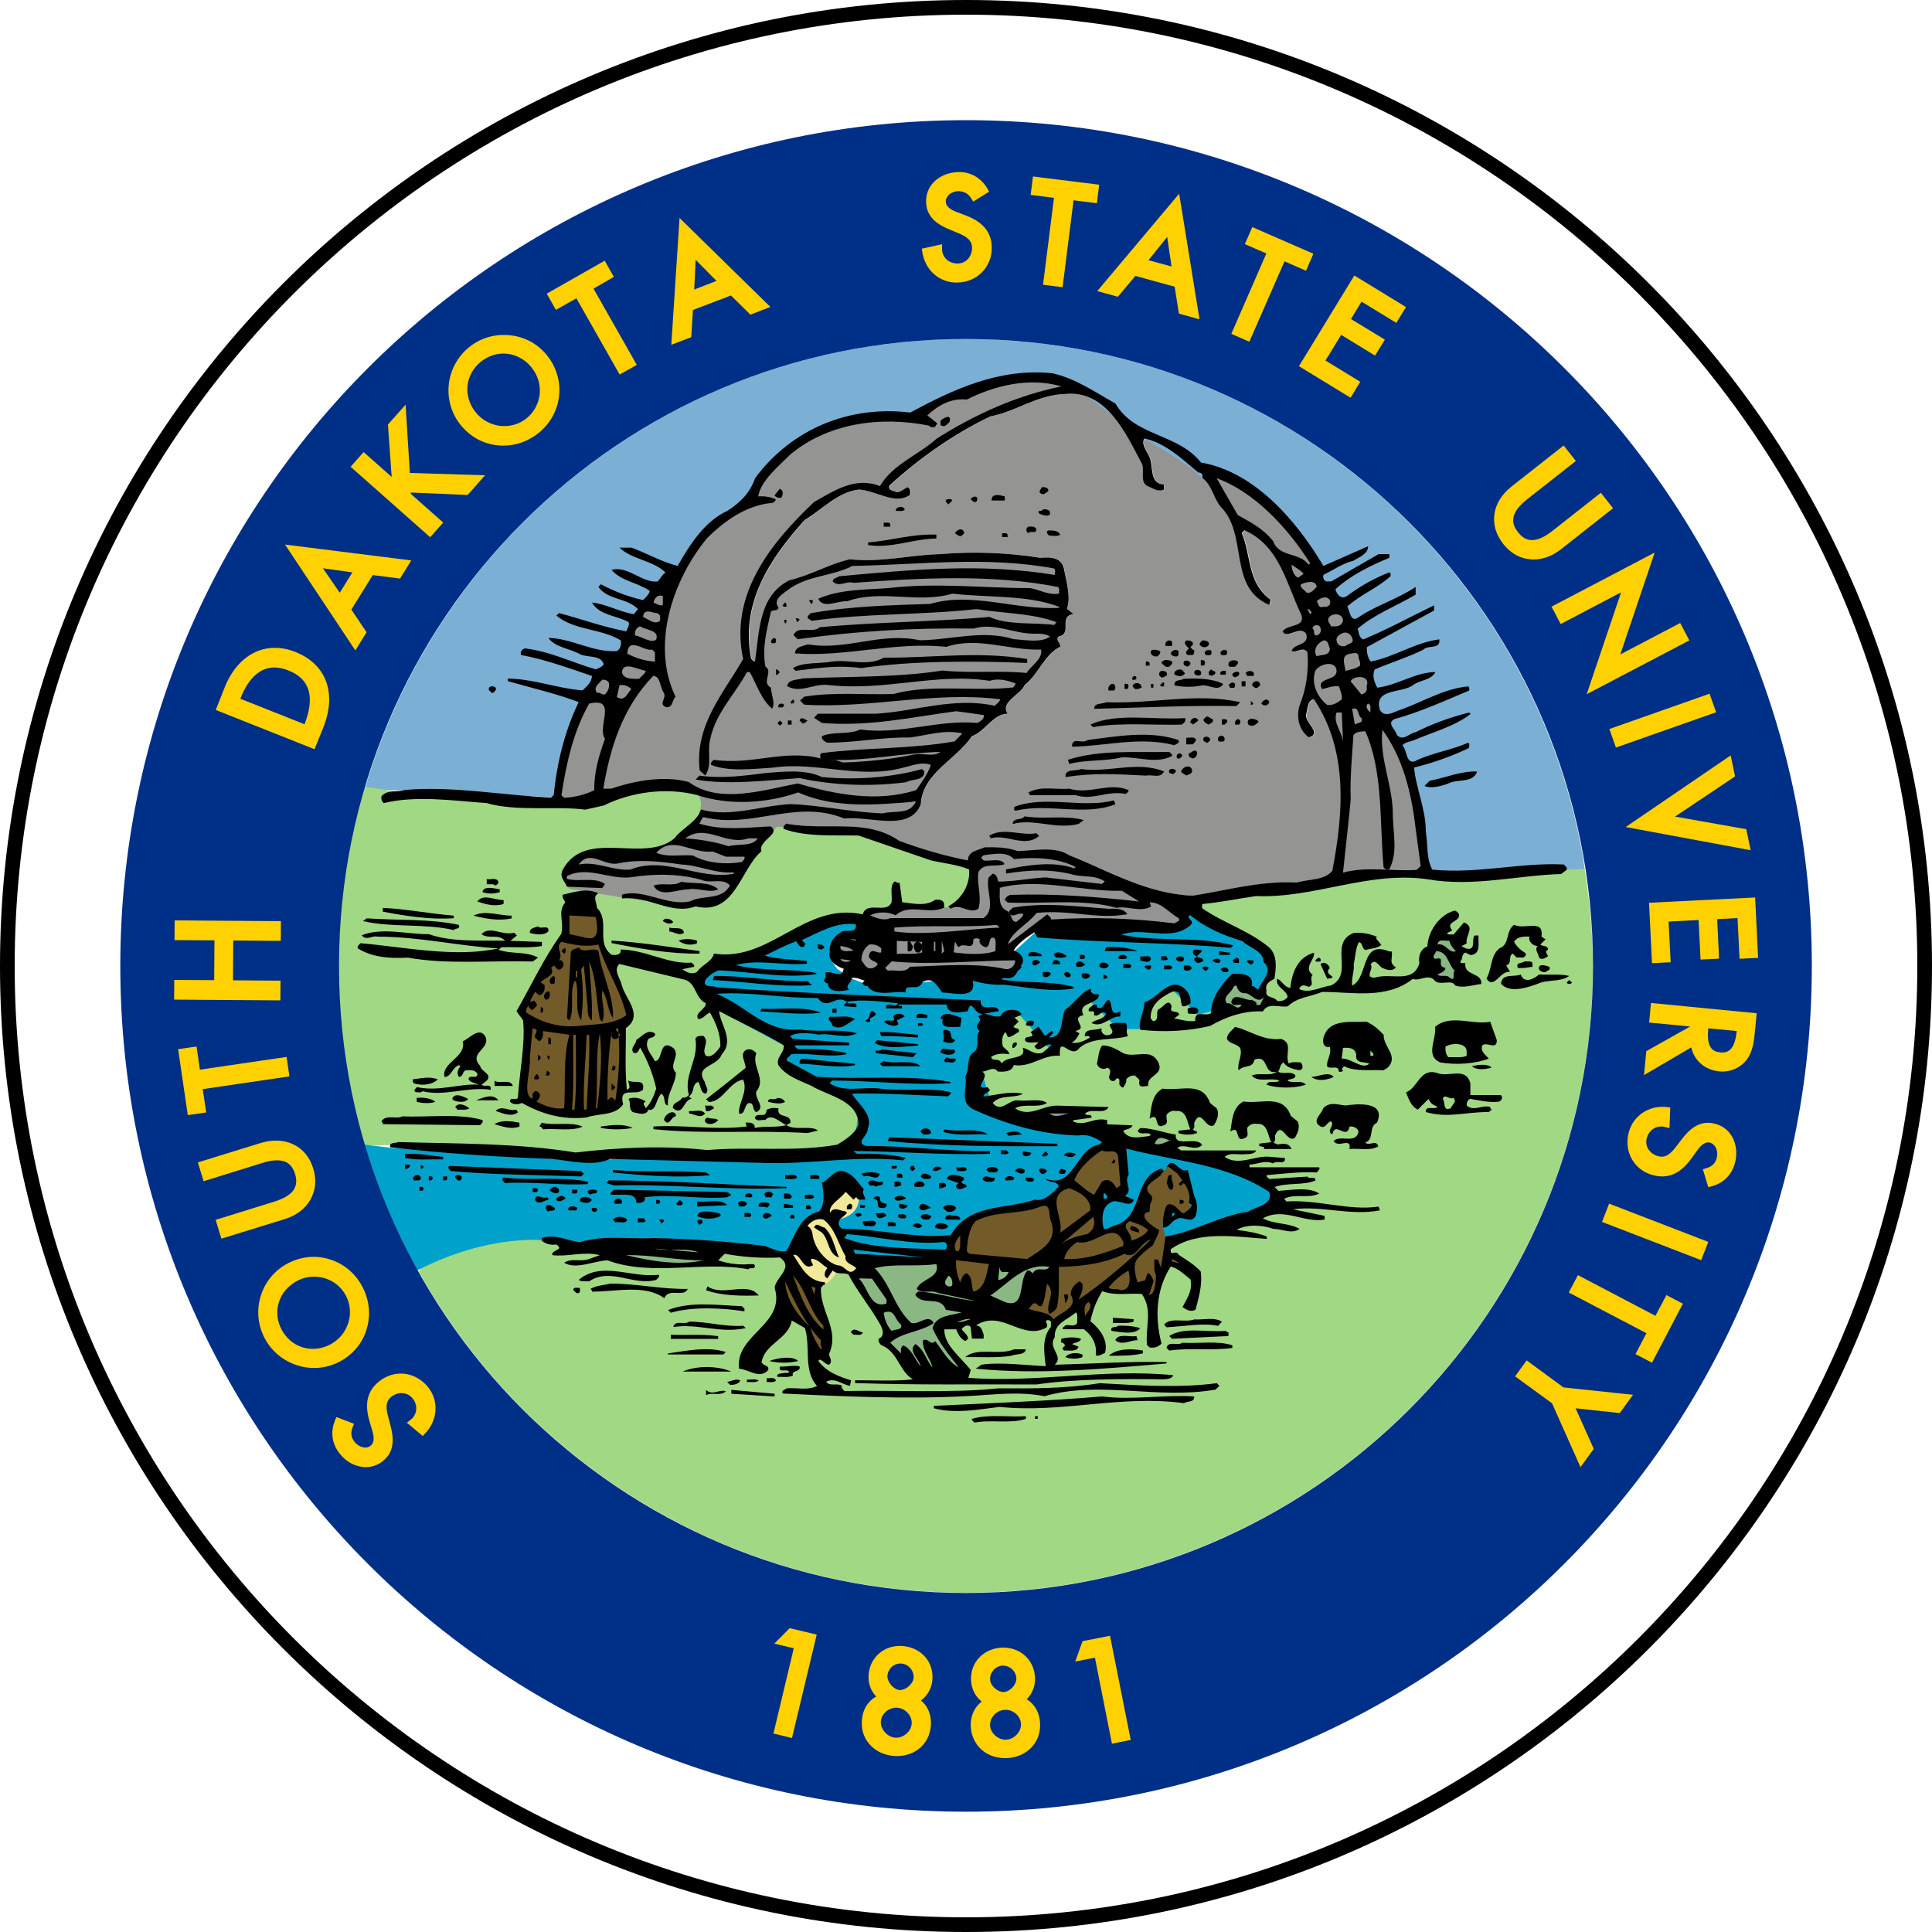 <?xml version="1.0" encoding="utf-8"?>
<!-- Generator: Adobe Illustrator 22.0.1, SVG Export Plug-In . SVG Version: 6.00 Build 0)  -->
<svg version="1.1" id="Layer_1" xmlns="http://www.w3.org/2000/svg" xmlns:xlink="http://www.w3.org/1999/xlink" x="0px" y="0px"
	 width="150px" height="150px" viewBox="0 0 150 150" style="enable-background:new 0 0 150 150;" xml:space="preserve">
<style type="text/css">
	.st0{fill:#949592;}
	.st1{fill:#A1D884;}
	.st2{fill:#7BAFD4;}
	.st3{fill:#F2EA9A;}
	.st4{fill:#00A2CC;}
	.st5{fill:#8BB785;}
	.st6{fill:#725B29;}
	.st7{fill:#002F87;}
	.st8{fill:#FFD100;}
</style>
<polygon class="st0" points="67.22,70.82 74.91,70.11 75.76,67.83 75.76,66.26 84.31,65.55 86.02,69.11 78.19,69.68 76.48,72.39 
	67.22,73.67 "/>
<path class="st1" d="M109.55,67.98c-4.66-0.93-8.2,1.49-9.69,1.12c-1.49-0.37-7.82,0.93-7.82,0.93l4.1,2.24c0,0,2.61,2.05,2.61,2.8
	s-0.93,2.61-0.93,2.61l-2.61-1.49l-0.75,2.24l-1.49,0.37l-2.05-2.05c-1.49,0-2.24,3.16-2.24,3.16h-1.86l-2.42-2.42l-2.61,4.29
	L79,78.59l-1.12,1.3l-1.86,2.61l1.12,3.54l7.45,2.05l7.64,1.86c0,0,2.79,0.37,4.1,0.93s2.61,2.42,2.61,2.42l-2.05,1.3
	c0,0-8.38,1.86-9.69,2.79c-1.13,0.8-19.77,0.22-24.83,0.04l1.35,0.36l0.89,0.78c0,0,0.18,1.03-0.71,1.03s-2.03-1.42-2.03-1.42
	c-0.62-0.03-0.76-0.8-0.76-0.8l-1.74-0.23c-2.8-1.49-14.84-0.14-14.84-0.14l-2.24-0.74c0,0-6.66-2.18-9.78,2.45
	c8.33,14.87,24.22,24.94,42.48,24.94c26.89,0,48.68-21.8,48.68-48.68c0-2.58-0.26-5.1-0.64-7.57
	C117.55,68,111.76,68.42,109.55,67.98"/>
<path class="st0" d="M58.96,66.09c-0.7,0.03-1.76,2.78-3.42,4.28c-1.8-0.46-12.96,0.77-11.59-2.47c-0.38-0.24,10.82-3.79,10.37-3.93
	c0.11-0.17-0.51-2.47,0.18-2.44c8.2,1.28,5.35-1.82,10.84,0.85c1.91-0.24,5.13-0.38,6.16,0.06c0.15-2.42,2.7-3.39,3.98-5.28
	c1.02-0.36,1.62-1.72,2.77-1.74c-0.62-0.91,0.98-1.44,1.32-2.23c1.13-0.89,1.51-2.37,2.77-2.97c0.02-0.3-0.43-0.53-0.11-0.8
	c1.08-0.23-0.09-1.55,1.13-1.74l-0.51-0.4c0.32-0.91-0.04-2.08-0.21-3.06c-0.17-0.93-0.98-0.99-1.83-0.91
	c-2.47-0.4-5.19-0.51-7.77-0.29c-2.38,0.06-4.53,0.66-7.04,0.4c-1.64,0.38-3.06,1.25-4.7,1.63c-2.39,1.21-2.32,3.96-2.66,6.29
	c-0.15,0.06-0.21-0.13-0.29-0.19c-0.85-4.28,1.42-7.75,4.17-10.79c1.39-0.83,2.56-2.16,4.19-2.35c1.36,0.06,2.79,1.23,3.98,0.42
	c0-0.23,0.07-0.49-0.19-0.61c-0.28,0.13-0.51,0.38-0.83,0.4c-0.21-0.13-0.68-0.1-0.6-0.51c2.36-2.16,5.04-4.03,7.85-5.38
	c2.02-0.38,3.66-1.69,5.83-1.74c3.21-0.34,4.75,3.18,5.92,5.38c0.27,0.51-0.17,1.36,0.4,1.74c0.43,0.17,0.87,0.53,1.34,0.3v-0.4
	c-0.98-0.02-0.89-1.02-1.02-1.72c-0.07-0.68-0.85-1.27-0.51-1.84c1.6,0.34,2.88,1.55,4.19,2.65c0.15-0.02,0.4,0.1,0.3,0.4
	c0.79,0.62,0.85,1.53,1.43,2.25c2.17,2.16,0.53,6.25,3.79,7.63l0.11-0.4c-1.83-1.31-1.51-3.47-2.25-5.19l0.21-0.21
	c2.75,1.21,3.26,4.19,4.38,6.5c0.43,1.06-1,0.76-1.43,1.34c0.3,0.68,1.34-0.49,1.83,0.19c0.27,0.95-0.92,0.72-1.13,1.33
	c0.36,0.23,0.87-0.4,1.23,0.11c0.11,1.52-0.1,2.88-0.62,4.15c-0.25,0.89-0.06,1.86,0.72,2.46c1.07-0.3-0.27-1.1-0.21-1.74
	c0.13-0.42,0.08-1.12,0.61-1.23c2.64,3.94,2.32,8.71,1.43,13.33c-0.64,0.77-1.83,0.62-2.75,0.91c-2.89-0.15-5.43,0.61-8.09,1.02
	c-3.57-0.15-6.47-1.91-9.6-3.14c-1.06-0.72-2.7-0.36-3.98-0.31c-0.77-0.3-1.77-0.32-2.55-0.3c-0.49,0.23-1.32,0.28-1.32,1.02
	c-1.85-0.36-3.62-0.89-5.32-1.53c-2.6-1.8-5.66-0.74-8.79-1.34L58.96,66.09z"/>
<path class="st2" d="M75,26.32c-22.11,0-40.75,14.75-46.68,34.94l15.48,0.67l6.94-13.1l13.61-11.47l12.66-6.45l5.97-1.19l5.86,4.35
	c0,0,3.38,1.85,4.49,3.05s5.22-1.24,9.6,8.03c2.98,9.41,1.81,2.81,3.47,10.17s4.52,6.88,4.29,12.61l10.49-0.36l1.85-0.11l-0.13-0.95
	C118.88,43.68,98.99,26.32,75,26.32"/>
<path class="st3" d="M61.18,98.03l2.41,1.92c0,0,1.36-0.62,1.3-1.3s0.68,0.18,0.68,0.18h0.87c0,0,0.8-0.37,0.43-0.68
	s-2.11-2.91-2.11-2.91l1.11-0.87c0,0,1.18-0.87,0.93-1.55s-1.05-0.74-1.05-0.74l-2.23,2.1l-0.99,0.93c0,0-1.8,1.92-1.61,2.85"/>
<path class="st1" d="M30.74,88.91l14.17,1.23l2.07-0.52l16.1,0.28c0,0,4.42-1.43,3.7-3.28c-0.71-1.85-3.7-2.71-3.7-2.71L60.8,82.5
	l0.43-1.28l-2.56-1.99l-4.13-2.71l1-1.57l3.56-0.57c0,0,5.19-3.74,7.8-2.86c0,0,1.04-1.12,2.32-0.84l0.14-1.71l0.71,1.57l2.85-0.14
	c0,0,2.56,0.29,2.56-0.28V67.4l-1.43-0.43l-6.27-1.85c-0.26-0.74-4.19-0.78-7.49-0.93l-4.47,5.92c-1.41,0.61-6.47-0.23-11.61-1.11
	c-0.6-0.69-0.65-1.37,0.07-2.02c0,0,4.35,0.69,7.27-1.28c4.21-2.48,2.56-4.13,2.56-4.13s-2.99-1-9.55,0.86
	C41.54,63.28,27.89,61,27.89,61s-3.85,10.4-0.86,27.92"/>
<path class="st4" d="M62.84,97.47c5.64,0.19,23.27,0.72,24.36-0.06c1.3-0.93,9.68-2.79,9.68-2.79l2.05-1.3c0,0-1.3-1.86-2.61-2.42
	c-1.3-0.56-4.1-0.93-4.1-0.93l-7.64-1.86l-7.45-2.05l-1.12-3.54l1.86-2.61l1.12-1.3l2.79,3.17l2.61-4.29l2.42,2.42h1.86
	c0,0,0.74-3.16,2.24-3.16l2.05,2.05l1.49-0.37l0.74-2.24l2.61,1.49c0,0,0.93-1.86,0.93-2.61s-2.61-2.8-2.61-2.8l-4.1-2.24
	c0,0,3.64,2.93-11.68,2.4l-2.1,1.89l0.79,1.07l-3.7,0.57l-1.37,1.15l-1.3-0.93l-2.79,0.19l-1.86,0.37l-1.85-0.75l-1.13-0.74
	c0,0-1.86-2.05,0.74-2.79l0.61,0.48l0.51-1.41c0,0-2.98-0.37-5.03,1.12c0,0-3.17,1.86-4.1,1.68c-0.93-0.19-1.86,0.37-1.86,0.37
	L54.41,76l0.41,1.92l6.05,3.26l0.3,1.21c0,0,2.93,2.13,4.91,3.04c0.88,0.41,0.44,1.74,0.26,2.86c-0.19,1.12-2.79,1.49-3.54,1.68
	s-13.04,0-14.16,0s-3.73,0.19-3.73,0.19l-5.96-0.56l-8.64-0.49l-2.7-0.33c0,0,3.73,10.4,4.84,9.83c5.56-2.85,9.85-2.31,9.85-2.31
	l2.24,0.74c0,0,11.12-1.42,13.92,0.07l2.66,0.3c0,0,1.89-3.22,2.75-3.19l1.57-1.92l0.53,0.25l0.93,0.43l-0.21,0.05
	c0,0,0.13,1.31-1.75,1.7L62.84,97.47z"/>
<path d="M75,150c-41.35,0-75-33.64-75-75C0,33.65,33.65,0,75,0c41.36,0,75,33.65,75,75C150,116.36,116.35,150,75,150z M75,1.14
	C34.27,1.14,1.14,34.28,1.14,75S34.27,148.86,75,148.86s73.86-33.13,73.86-73.86C148.86,34.28,115.73,1.14,75,1.14z"/>
<path d="M121.42,67.12c-3.4-0.17-6.62,0.74-10.21,0.4c-0.49-0.85-0.34-1.95-0.51-2.95c0-1.78-0.77-3.37-0.91-4.98
	c1.47-0.36,2.91-0.87,4.27-1.52c-0.02-0.13,0.09-0.34-0.08-0.4c-1.26,0.55-2.64,0.76-3.89,1.31c-0.96,0.61-0.81-0.74-1.21-1.12
	c0.26-0.27,0.6-0.27,0.92-0.4c1.47-0.63,3.13-1.06,4.38-2.03l-0.11-0.11c-1.45,0.36-2.85,0.87-4.17,1.53
	c-0.49,0.08-0.96,0.74-1.45,0.21c-0.07-0.4-0.83-0.91-0.19-1.23c2.02-0.55,3.9-1.42,5.81-2.22c0-0.11,0.04-0.25-0.08-0.32
	c-1.96,0.19-3.56,1.23-5.32,1.84c-0.47,0.15-1.15,0.62-1.53,0c-0.53-1.71,1.7-1.29,2.55-1.93c0.55-0.42,1.45-0.38,1.75-1.02
	c-1.53,0-2.92,1.02-4.51,1.21c-0.21-0.4-0.43-0.93-0.19-1.42c1.26-0.53,2.55-0.93,3.77-1.53c0.36-0.4,1.34,0.02,1.24-0.8
	c-1.92,0.25-3.45,1.36-5.32,1.72c-0.26-0.3-0.34-0.81-0.3-1.12l5.21-2.84V47c-1.85,0.89-3.64,1.88-5.51,2.65
	c-0.36-0.19-0.3-0.55-0.43-0.83c1.32-1.14,3-1.76,4.51-2.65v-0.6c-1.4,0.94-3,1.4-4.4,2.33c-0.68,0.53-0.7-0.49-0.91-0.81
	c1.06-0.95,2.3-1.4,3.36-2.35c0-0.1,0.04-0.26-0.09-0.3c-1.15,0.44-2.25,1.06-3.27,1.82c-0.47,0.34-0.81-0.1-0.92-0.51
	c1.26-1.14,2.7-1.82,4.19-2.44v-0.29h-0.83l-3.68,2.12h-0.41c-0.17-0.13-0.24-0.3-0.2-0.51c0.79-0.38,1.49-0.89,2.34-1.1
	c0.4-0.26,1.13-0.51,1.13-1.12c-1.15,0.51-2.32,1.02-3.47,1.53c-2.1-3.52-5.34-7.31-9.51-8.03c-1.81-2.29-5.13-1.99-6.64-4.58
	c-1.58-0.89-3.11-1.95-4.89-2.35c-4.15-0.42-7.68,1.25-11.04,3.05c-4.72-0.57-9.19,1.25-12.04,5.09c-0.41,1.14-1.1,1.86-2.15,2.54
	c-1.81,0.83-2.94,2.67-3.87,4.28c-1.25-0.32-2.39-0.98-3.57-1.42H48.1c0.96,0.93,2.6,0.98,3.57,1.93c-0.3,0.19-0.38,0.48-0.62,0.7
	c-1.24,0.11-2.26-1.23-3.57-0.91c0.68,0.85,2.02,0.98,2.96,1.63c-0.02,0.28-0.3,0.49-0.51,0.72c-1.15-0.25-2.25-0.68-3.28-1.23
	l-0.19,0.21c0.74,1.04,2.23,0.83,3.07,1.72l-0.32,0.4c-1.1-0.19-2.21-0.81-3.25-0.91c0.57,1,1.91,1,2.85,1.52
	c0.08,0.28-0.11,0.48-0.19,0.72c-1.79-0.34-3.49-0.96-5.21-1.42l-0.21,0.19c1.36,1.16,3.45,0.99,5,1.93c0.04,0.34,0,0.63-0.3,0.83
	c-1.83,0.13-3.55-1-5.32-1.02c0.49,0.7,1.57,0.81,2.36,1.21c0.62,0.38,1.68,0.04,1.94,0.83c-0.15,0.23-0.4,0.3-0.62,0.4
	c-1.83-0.53-3.55-1.4-5.51-1.63c-0.21,0.06-0.38,0.25-0.3,0.51c1.91,0.36,3.7,1.02,5.51,1.63c-0.02,0.47-0.36,0.78-0.73,1.12
	c-1.98-0.15-3.87-0.91-5.81-0.91v0.19c1.83,0.53,3.72,0.95,5.51,1.63c-1.08,2.24-1.68,4.66-1.94,7.22l-0.21,0.19
	c-3.79-0.17-7.62-0.91-11.34-0.59c-0.57,0.21-1.4-0.06-1.83,0.51c-0.02,0.19,0.02,0.38,0.19,0.51c2.53-0.62,5.49-0.17,7.98,0
	c2.34,0.68,5.41,0.21,7.66,0.51l1.43-0.32c2.09-1.04,4.83-1.44,7.26-0.81c2.49,0.83,5.43,0.64,7.85-0.21
	c2.85,1.29,6.13,0.95,9.11,0.72c-0.45,1.05-1.66,0.67-2.56,0.91c-2.47-0.09-4.83-0.64-7.15-0.72c-2.34,0.12-4.7,1.06-6.96,0.42
	c-0.3,0.98-1.47,1.44-2.04,2.22c-2.36,2.03-6.89-0.81-8.68,2.44c-0.3,0.61,0.11,0.81,0.32,1.33l2.74,0.11l0.21-0.32
	c-0.79-0.57-2.04-0.13-2.96-0.4v-0.21c1.59-0.81,3.19,0.25,4.89,0.1c1.91-0.31,3.93-0.29,5.62,0.21c0.66,0.28,1.62-0.19,2.15,0.41
	c-0.6,1.19-2.11,0.72-3.06,1.23c-1.77,0.43-3.64-1.01-5.32-0.51v0.3c2.11-0.25,3.81,1.32,5.72,0.61c3.06,0.74,3.47-2.9,5.11-4.28
	c-0.3-0.87,1.55-1.29,0.72-1.93c-1.89,0.09-3.74,0.34-5.53-0.21c0.11-0.17,0.11-0.38,0.32-0.51c3.77,0.95,7.15-1.44,10.92,0.11
	c1.91-0.24,5.08,1.1,5.94-1.12c0.15-2.42,2.7-3.39,3.98-5.28c1.02-0.36,1.62-1.72,2.77-1.74c-0.62-0.91,0.98-1.44,1.32-2.23
	c1.13-0.89,1.51-2.37,2.77-2.97c0.02-0.3-0.43-0.53-0.11-0.8c1.08-0.23-0.09-1.55,1.13-1.74l-0.51-0.4
	c0.32-0.91-0.04-2.08-0.22-3.05c-0.17-0.93-0.98-0.99-1.83-0.91c-2.47-0.4-5.19-0.51-7.77-0.29c-2.38,0.06-4.53,0.66-7.04,0.4
	c-1.64,0.38-3.06,1.25-4.7,1.63c-2.38,1.21-2.32,3.96-2.66,6.29c-0.15,0.06-0.21-0.13-0.3-0.19c-0.85-4.28,1.42-7.75,4.17-10.79
	c1.38-0.82,2.56-2.16,4.19-2.35c1.36,0.06,2.79,1.23,3.98,0.42c0-0.23,0.07-0.49-0.19-0.61c-0.28,0.13-0.51,0.38-0.83,0.4
	c-0.21-0.13-0.68-0.1-0.6-0.51c2.36-2.16,5.04-4.03,7.85-5.38c2.02-0.38,3.66-1.69,5.83-1.74c3.21-0.34,4.75,3.18,5.92,5.38
	c0.27,0.51-0.17,1.36,0.4,1.74c0.43,0.17,0.87,0.53,1.34,0.3v-0.4c-0.98-0.02-0.89-1.02-1.02-1.72c-0.06-0.68-0.85-1.27-0.51-1.85
	c1.6,0.34,2.88,1.55,4.19,2.65c0.15-0.02,0.41,0.1,0.3,0.4c0.79,0.62,0.85,1.53,1.43,2.25c2.17,2.16,0.53,6.25,3.78,7.63l0.11-0.4
	c-1.83-1.31-1.51-3.47-2.25-5.19l0.21-0.21c2.75,1.21,3.26,4.19,4.39,6.5c0.42,1.06-1,0.76-1.43,1.34c0.3,0.68,1.34-0.49,1.83,0.19
	c0.27,0.95-0.92,0.72-1.13,1.33c0.36,0.23,0.87-0.4,1.23,0.11c0.11,1.52-0.1,2.88-0.62,4.15c-0.25,0.89-0.06,1.86,0.72,2.46
	c1.07-0.3-0.27-1.1-0.21-1.74c0.13-0.42,0.08-1.12,0.61-1.23c2.64,3.94,2.32,8.71,1.43,13.33c-0.64,0.77-1.83,0.62-2.75,0.91
	c-2.89-0.15-5.43,0.61-8.09,1.02c-3.57-0.15-6.47-1.91-9.6-3.14c-1.06-0.72-2.7-0.36-3.98-0.32c-0.77-0.3-1.77-0.32-2.55-0.3
	c-0.49,0.23-1.32,0.28-1.32,1.02c-1.85-0.36-3.62-0.89-5.32-1.52c-2.6-1.8-5.66-0.74-8.79-1.34c-0.11,0.13-0.28,0.23-0.19,0.42
	c1.75,0.63,3.91,0.47,5.81,0.51l5.62,1.93c1,0.23,2.04,0.32,2.96,0.7c0.11,1.23-0.64,2.37-1.62,2.86l0.19,0.19
	c0.77-0.45,1.48,0.47,2.15,0c0.3-0.93-0.15-1.95,0-2.84c0.4-0.74,1.26-0.38,2.04-0.61c-0.25-0.55-1.23-0.19-1.64-0.3l-0.19-0.21
	l0.19-0.19c0.75-0.08,1.79-0.34,2.36,0.3c1.62-0.17,3.38-0.11,4.79,0.61l-0.11,0.11c-1.61-0.6-3.66-0.24-5.29,0.08v0.32
	c1.76-0.28,3.47-0.38,5.29,0.11c0.81,0.17,1.71,0.02,2.36,0.51l-0.21,0.19l-4.38-0.51c-1.26,0.07-2.53,0.34-3.68,0.32
	c-0.02-0.25-0.13-0.57-0.41-0.61l-0.32,0.29c-0.28,1,0.64,2.44-0.41,3.16H69.1c-0.39,0.23-1.07,0.02-1.53-0.21
	c0.51-0.3,1.45-0.3,1.96,0c1.06-0.98,2.55-0.02,3.77-0.6v-0.21c0.02-0.4-0.38-0.43-0.7-0.4c-0.68,0.53-1.77,0.28-2.55,0.19
	l-0.21-1.52c-0.17,0.09-0.26-0.13-0.41-0.08c-0.38,0.4-0.13,1.08-0.21,1.61c-0.4,0.93-1.91-0.15-2.24,0.93
	c-4.55-0.98-7.13,3.71-11.55,3.05c-0.17,0.66-0.91,0.83-1.32,1.42c-0.38,0.24-0.83,0.02-1.13-0.21l0.91-0.19
	c0.07-0.17-0.13-0.21-0.19-0.32c-1.89,0.13-3.55-1-5.53-1.02c0.13,0.34-0.27,0.49-0.7,0.4c-1.26-0.98-0.06-2.58-1.13-3.64
	c0-0.43-0.36-0.85,0.11-1.12c-0.87-0.45-1.89-0.09-2.77,0.11c-0.04,0.25,0.13,0.4,0.21,0.59c-0.64,0.72-0.06,1.57-0.32,2.46
	c-1.36,1.9-2.32,3.98-3.47,5.99l0.51,0.7c0.19,1.88-0.28,4.01-0.4,6.02c-0.15,0.26-0.62-0.11-0.62,0.3c0.21,0.25,0.66,0.25,0.92,0.1
	c1.49,0.83,3.11,1.34,5.02,1.13c0.96-0.34,2.23-0.11,2.85-1.02c-0.38-1.48,0.98-0.59,1.53-1.13c0.21-0.91-0.68-0.45-1.13-0.72
	c-0.02,0.23,0.28,0.57-0.11,0.72c-0.17-1.65-0.06-3.18-0.08-4.79c1.43-0.99-0.06-2.29-0.32-3.35c-0.11-0.53-0.68-1.12-0.19-1.63
	l5.11,1.23c0.89,0.3,0.77,1.44,1.61,1.82c0,0.51-0.91,0.72-0.59,1.23c0.38,0,0.59-0.38,0.91-0.51c0.45,0.8,0.83,1.65,0.81,2.63
	c-0.24,0.36-0.68,0.95-1.13,0.72c-0.38-0.51,0.34-1.06-0.19-1.53c-0.23,0-0.49-0.04-0.62,0.21c0.28,1.66-0.94,2.8-0.51,4.37
	c-0.13,0.17-0.3,0.23-0.51,0.21c-0.21,0.38-0.75,0.34-0.73,0.81c0.81,0.68,0.81-0.64,1.45-0.72l-0.21-0.19
	c0.47-0.27,0.21-0.95,0.73-1.12c0.21,0.29,0.17,0.89,0.59,0.91c0.3-0.3-0.06-0.62-0.08-0.91c-0.85-1.3,0.98-1.15,1.32-2.15
	c1-1.06-0.13-2.35-0.21-3.35c1.66,0.89,3.38,1.65,5.02,2.65c0.07,0.6-0.6,0.89-0.43,1.53c0.62,0.89,1.66,1.2,2.55,1.61
	c1.34,0.82,3.68,1.12,3.68,3.05c-0.28,0.7-1.02,1.14-1.64,1.53c-3.32,0.6-6.79,0.13-10.11,0.42c-3.47-0.38-6.93-0.19-10.21,0.19
	c-4.53-0.74-9.23-0.68-13.79-0.81c-0.19,0.12-0.7-0.02-0.61,0.4c3.89,0.46,8.34,0.76,12.58,0.91c1.43,0.15,3.23,0.61,4.49,0
	l12.36,0.32c3.64,0.06,6.76-0.59,10.4-0.21l0.21-0.21c-1.19-0.25-2.45-0.34-3.79-0.3l-0.3-0.21c3.32,0,7.12,0.34,10.62,0.21v-0.21
	c-3.38,0.04-6.32-0.42-9.6-0.4c-0.91-0.23,0.15-0.82,0.11-1.31c0.45-1.14-0.72-1.89-1.23-2.75c2.43-0.06,5.11,0.13,7.47,0.21
	c0.06-0.1,0.26-0.15,0.19-0.32c-1.47-0.4-3.94-0.04-5.62-0.3c-1.38-0.12-2.66,0.34-3.77-0.4l0.19-0.21c2.96,0,6.28,0.4,9.19,0.21V84
	c-3.3-0.6-7-0.14-10.41-0.41l-2.25-1.23c-0.11-0.26,0.21-0.32,0.29-0.51c1.36-0.13,2.87,0.28,4.3,0v-0.1
	c-1.32-0.26-2.32-0.34-3.79-0.3c-0.07-0.1-0.26-0.15-0.19-0.29h4.19v-0.21l-4.4-0.3l-0.19-0.21c0.6-0.34,1.55-0.23,2.24-0.11
	c0.92-0.17,2.04,0.38,2.96-0.11c-1.62-0.4-2.81-0.04-4.49-0.3c-2.62,0.27-4.24-1.93-6.42-2.76c2.62-0.19,5.17,0.36,7.85,0.32
	c0.77,1.06,1.41-0.34,2.26,0.3c1.23-0.23,2.76,0,3.98,0.11c-0.25,0.46-0.62-0.13-0.92,0.21v0.19h1.23V78.1
	c-0.1,0-0.25,0.02-0.32-0.11h3.79c0.02,0.79,1.08,0.64,1.64,0.51c0.3-1.14,0.51,0.42,1.21,0.19l-0.4,0.21
	c0.47,0.51-0.53,0.66,0.11,1.13c-0.4,0.51,0.07,1.12-0.4,1.63c-0.7,0.34-0.34,1.34-0.72,1.93c0.21,0.82-0.51,1.95,0.62,2.54
	c2.53,1.14,5.17,1.95,8.17,2.03c0.75-0.13,1.28,0.17,1.83,0.51l-0.19,0.19c-1.85,0.25-1.96,3.52-4.19,2.65
	c0.17,0.38,0.89,0.09,1.02,0.62c-0.47,0.48-1.13,1.19-1.85,1.01c-2.23,0.76-5.17,0.3-6.53,2.76c-2.88,0.27-5.47-0.49-8.47-0.51
	l-0.21-0.22c-0.15-0.55,0.34-0.63,0.62-1.01l-0.11-0.11c-0.43-0.02-0.9-0.42-1.21,0.11c-0.13-0.66,0.89-1.11,1.21-1.63l0.62,0.61
	l0.21-0.21c0.13,0.34,0.45,0.17,0.7,0.21c0-0.3-0.32-0.5-0.11-0.8c-0.53-0.59-0.83-1.25-1.73-1.44c-0.64,0-1.04,0.76-1.53,0.93
	c0.11,0.55,0.3,1.67-0.21,2.22c-1.5,0.35-1.9,1.95-2.54,3.08c-0.68,0.13-1.17-0.25-1.72-0.4c-2.92-0.36-5.79-0.55-8.6-0.61
	c-1.91,0.11-3.87-0.26-5.7,0.32c-1-0.1-1.91-0.67-2.98-0.32v0.21c0.32,0.25,0.7,0.36,1.13,0.29c0.7,0.47-0.45,0.39-0.3,0.83
	c1.17,0.15,2.45-0.32,3.68,0l-0.83,0.3c-0.7,0.25-1.3-0.11-1.94,0.29c0.91,0.55,2.25-0.13,3.36-0.19c3.45,1.29,7.49,0.02,10.94,0.7
	c0.1-0.21,0.53,0.09,0.51-0.3c-0.09-0.17-0.28-0.08-0.41-0.1c-0.87,0.07-1.68-0.04-2.44-0.3l0.51-0.51
	c1.36,0.26,2.81,0.36,4.28,0.29c1.13,0.79-0.32,1.53-0.41,2.35c0.89,2.88-3.09,3.62-2.76,6.29c0.74,0.02,1.57,0.85,2.26,0.11
	c0.11-0.41-0.38-0.3-0.51-0.62c0.25-1.46,2.09-1.78,2.34-3.24l1.02,0.59c0.47,1.44-0.15,3.3,0.94,4.49
	c-0.68,0.38-1.57,0.12-2.36,0.19c-0.11,0.13-0.43,0.13-0.3,0.4c4.53,0.23,9.6,0.45,14.19,0.21c2.15-0.1,4.04-0.4,6.13,0
	c4.36-1.24,8.72,0.28,13.28-0.51l0.3-0.29l-0.19-0.21c-2.93,0.39-6.13,0.17-9.09,0c-2.63,0.42-5.19,0.42-7.87,0.4
	c-3.73,0.39-8.09,0.13-11.96,0.21c-0.09-0.13-0.28-0.23-0.19-0.4c-0.36-0.26-0.96,0.08-1.23-0.32c0.66-0.36,1.23,0.21,1.85,0.32
	l0.09-0.43c-0.94-0.29-1.94-0.66-2.55-1.52l0.11-0.09c0.26,0.06,0.45,0.38,0.72,0.4c0.32-0.25,0.06-0.51,0-0.82
	c0.87-1.91-0.72-3.33-0.62-5.17c0.11-0.08,0.15-0.25,0.3-0.21v-0.21c-1.3-0.06-1.83-1.15-2.45-2.12c0.58-0.17,0.74,1.31,1.53,0.8
	c-0.02-0.17-0.26-0.38-0.11-0.5c0.51,0.02,0.83,0.49,1.23,0.72c-0.17,0.19-0.38,0.63,0,0.8l0.41-0.61c0.41,0.38,0.87,0.11,1.23,0.32
	c0.62,1.23,1.72,2.54,2.45,3.86c0.17,0.27,0.42,0.91-0.11,1.12c-0.06,0.23,0.11,0.42,0.21,0.5c1.3,0.51,1.38,2.04,2.45,2.65
	c-1.43,0.17-3.11,0.06-4.49,0.08v0.21c5,0.17,9,0.08,14.08,0.11c3.02-0.44,6.6-0.44,9.81-0.4c0.3,0,0.73-0.04,0.81-0.32
	c-5.42-0.53-10.43,0.6-15.91,0.21l0.19-0.61c-0.79-1.02-2.09-1.93-2.05-3.16h0.92c0.13,0.36,0.34,0.76,0.72,0.91l0.21-0.19
	c-0.04-0.28-0.32-0.49-0.51-0.72c0.17-0.24,0.47-0.43,0.7-0.19l0.1,0.91h0.91v-0.32c-0.1-0.27-0.19-0.72-0.61-0.7
	c2-1.29,3.55,1.18,5.43,0.19c0.38-0.21-0.34-0.68,0.29-0.59c0.19,0.09,0.09,0.32,0.11,0.51c-0.74,0.89-0.51,2.05-0.4,3.05
	c-1.43-0.06-3.58-0.34-5-0.11l-0.43,0.3c4.81,0.49,9.89,0.02,14.81-0.4v-0.11c-2.96-0.06-5.66,0.13-8.68,0.21
	c0.76-0.66-0.59-1.29,0-2.14c-0.06-1.11,0.98-1.32,1.64-1.93c0.19,0.19,0.08,0.53,0.11,0.8c-0.17,0.38-0.62,0.13-0.92,0.21
	c-0.08,0.11-0.26,0.15-0.21,0.3h1.64c0.66,0.49,1.04,1.22,0.92,2.03c0.28,0.09,0.49-0.1,0.72-0.19c0.28-0.98-0.4-1.87-1.13-2.46
	c0.17-0.83,0.47-1.61,0.92-2.33c1.02,0.38,2.04,0.13,3.07,0.21c0.87,1.27,0.27,2.5,0.4,3.96l0.21,0.2c0.36,0.06,0.66-0.04,0.92-0.3
	c-0.54-2.06-0.42-4.24,0.72-5.99c0.57,0.15,1.04,0.61,1.53,1.01c0.19,0.87-0.28,1.47-0.62,2.14c0.28,0.21,0.68,0.43,1.02,0.19
	c0.23-0.93,0.53-1.84,0.4-2.94c-0.53-0.59-1.14-0.91-1.72-1.31c-0.21-0.44-0.68,0.21-0.61-0.43c2.08-1.48,5.02-0.97,7.45-0.8V96
	c-0.75-0.28-1.53-0.42-2.34-0.51c0.77-0.47,2.04-0.38,2.85-0.08c0.7,0,1.43,0.44,2.04,0c-0.87-0.49-1.98-0.34-2.85-0.82
	c1.6-0.89,3.19,0.38,4.79,0.1V94.4l-2.45-0.51c2.25-0.3,4.45,0.53,6.75,0.08l-0.11-0.29c-2.32,0.34-4.64-0.55-7.15-0.4l-0.19-0.21
	c0.91-0.43,1.83,0.02,2.74-0.4c-0.77-0.53-2.17-0.28-3.17-0.21l-0.3-0.3c1-0.36,2.28-0.11,3.17-0.51c0-0.4-0.47-0.04-0.62-0.3
	l-2.96,0.19c-0.09-0.11-0.25-0.15-0.21-0.3c1.04-0.09,2.53-0.28,3.89-0.21c0.09-0.13,0.28-0.23,0.19-0.4h-5.41v-0.21
	c0.62-0.02,1.21-0.38,1.83-0.09c0.26-0.29,0.98,0.17,0.92-0.42l-1.11-0.09c-1.13-0.17-2.47,0.76-3.57,0
	c0.41-0.38,1.09-0.13,1.62-0.21c0.31,0,0.72-0.02,0.83-0.29H91.7l-0.3-0.21c0.64-0.38,1.34,0.34,1.93-0.21
	c-0.4-0.72-2.17,0.23-2.04-0.81c-0.92-0.13-1.77-0.51-2.77-0.51l-0.19,0.21c0.19,0.41,0.74,0.04,1.02,0.3l-0.11,0.11
	c-0.64,0.06-1.64,0.36-2.04-0.41c0.24-0.13,0.64-0.13,0.72-0.42l-1.96-0.08v-0.32c-1.02-0.28-1.7,0.53-2.64,0.1v-0.1l1.43-0.19
	c0.02-0.38-0.41-0.09-0.51-0.32c0.49-0.48,1.51,0.13,1.83-0.51l-3.98-0.11c-1.17-0.02-2.15,0.96-3.28,0.21
	c0.7-0.42,1.77,0.02,2.47-0.41c-0.42-0.38-1.51-0.12-2.26-0.21c-0.68-0.07-1.3,1.01-1.94,0.21c0.58-0.7,1.7-0.34,2.34-0.72
	c-1.02-0.24-2.17,0.13-3.07,0.21c0.02-0.27,0.39-0.25,0.51-0.51l-0.19-0.21c-1.32,0.23,0.34-0.81-0.42-1.21c0.42,0,0.87-0.47,1.23,0
	c0.36,0,1.06,0.08,1.23-0.51c1.36,0.21,2.24-0.83,3.58-0.72c-0.11-1.74,0.85,0.36,1.53-0.62c1.02-0.87,2.56-0.55,3.77-0.91
	c-0.23-0.28,0.02-0.74-0.19-1.02c-0.43,0.02-0.88-0.08-1.24,0.11c-0.04,0.28,0.49,0.58,0,0.81c-0.42,0.15-0.74-0.19-0.62-0.51
	c-0.42,0.21-1.34-0.04-1.32,0.61c0.13,0.02,0.32-0.09,0.4,0.11c-0.4,0.27-1,0.51-1.42,0.4c0.32-0.15,0.49-0.51,0.61-0.72l-0.32-0.19
	c1.12-0.21-0.49-0.96,0.62-1.23c-0.47-1.02,1.02-0.76,1.23-1.53l-0.11-0.11c-0.36,0.13-0.64-0.19-0.51-0.4
	c-0.74,0.15-1.38,1.25-2.04,1.63c-0.34,0.74-0.08,2.2-1.24,2.14l0.32-0.32c0.02-0.09-0.06-0.15-0.11-0.19l-0.51,0.4l-0.51-0.72
	l-0.61,0.42c0.51,0.6-0.6,0.13-0.41,0.7c0.28,0.21,0.79,0.06,1.02,0.1l-0.32,0.3c0.39,0.68,0.9-0.39,1.34-0.09l-0.72,0.6
	c-0.64,0.19-1.02-0.28-1.53-0.4c0.36,1-1.19,0.57-1.64,1.23c-0.15-0.49-0.72-0.1-0.81-0.51c0.43-0.31,1.02-0.27,1.42-0.21
	c-0.04-0.25-0.32-0.4-0.51-0.61c-0.07-0.3-0.11-0.83,0.21-1.11l0.19,0.4c0.32-0.02,0.55-0.28,0.83-0.4
	c0.13-0.36-0.28-0.23-0.41-0.42l0.41-0.4l-0.32-0.3l0.51-0.21c0.07-0.15-0.13-0.19-0.19-0.3c-0.49-0.19-1.13-0.15-1.42,0.4
	c-0.47,0.09-0.83-0.12-1.24-0.21l1.13-0.19c-0.21-0.74-1.46,0.23-1.42-0.83c-6.98-0.32-13.51-0.53-20.53-1.02
	c-0.28-0.19-1.13,0.11-0.83-0.59c0.32-0.36,0.64-0.59,1.02-0.72c2.53,0.1,4.98,0.65,7.58,0.29v-0.09c-1.89-0.36-4.3-0.11-6.24-0.61
	c1.66-0.49,3.62,0.06,5.51-0.11v-0.21c-1.11-0.13-2.25-0.13-3.28-0.41c0.83-0.4,1.59-0.82,2.47-1.12c0.07,0.21,0.3,0.55,0.6,0.42
	c-0.02-0.1,0.06-0.17,0.11-0.21l-0.3-0.3c1.32-0.59,2.68-1.44,4.19-1.23c0.15,0.81-0.81,0.34-1.13,0.61
	c-0.57,0.3-0.96,0.89-0.91,1.52c-0.11,0.74,0.55,1.14,1.1,1.32c-0.09,0.87-1.02,0.06-1.43,0.32c0.06,0.29,0.06,0.34-0.11,0.6
	c0.11,0.08,0.17,0.25,0.32,0.21c0.02,0.78,1.09,0.63,1.64,0.51c-0.38-0.36,0.25-0.55,0.19-0.91c0.41-0.09,0.7,0.12,1.02,0.19
	l-0.19,0.21c0.13,0.11,0.21,0.27,0.41,0.21c0.57,0.93,2.21,0.32,2.96,0.51c-0.09-0.87,1,0.04,1.32-0.83
	c0.85-0.42,1.11,0.32,1.53,0.83c0.81,0,2.72,0.59,2.36-0.93c0.77,0.25,1.68,0.36,2.45,0.32c1.77,0.19,3.58,0.61,5.4,0.29v-0.11
	c-1.72-0.51-3.78-0.26-5.61-0.59c0.07-0.13,0.21-0.1,0.32-0.1c0.56,0.09,0.76-0.22,0.96-0.58c0.19-0.14,0.33-0.29,0.25-0.31
	c0-0.03-0.02-0.05-0.03-0.06c0.01-0.02,0.03-0.05,0.04-0.07c0.39-0.49-0.17-1.02-0.6-1.12c0.32-0.55,1.04-1.06,1.62-1.42l0.22,0.4
	c4.96,0.42,10.19,0.38,15.02,0.81l0.19-0.19c-2.7-0.75-5.92-0.24-8.68-0.83c1.64-0.66,3.98,0.63,5.43-0.81
	c0.21-0.36-0.47-0.42-0.11-0.72c1.21,1,2.61,1.59,4.08,2.03c0.53,0.55,1.6,0.7,1.64,1.63c0.81,0.72-0.19,1.48-0.42,2.14
	c-0.17-0.09-0.3-0.28-0.51-0.3c0.21-0.98-0.89-0.95-1.53-0.93c-0.81,0.83-1.62,1.82-1.62,3.05c-0.47,0.3-1.28-0.3-1.23,0.61
	c-0.62,0.08-1.11-0.13-1.64-0.19l0.4-0.31c-0.13-0.41-0.83,0-0.59-0.62c-0.22-0.76-0.7,0.13-1.02,0.21
	c-0.25,0.26,0.08,0.74-0.32,0.91c-0.15,0.07-0.19-0.13-0.29-0.19C89.29,78.02,90.1,77.44,91,77c0.85-0.21,0.55,0.78,0.81,1.12
	c0.26,0.06,0.41-0.13,0.62-0.21c0.04-0.4-0.09-0.74-0.32-1.01c-1.23-1.32-2.17,0.65-3.26,0.91c0,0.76-0.51,1.42-0.32,2.14
	c1.83,0.21,3.74,0.11,5.43-0.3c1.21-0.7,2.66-1.21,4.09-1.12c0.38-0.74,1.3-0.28,1.94-0.4c0.74-0.73,1.79-0.74,2.66-1.12
	c2.36,0,4.98,0.61,7.04-1.01c0.51,0.23,1.28-0.49,1.75,0.19c0.45,0.32,1.32-0.17,1.53,0.32c0.66,0.25,1.49-0.07,2.04-0.11
	c0.08-0.94-1.38-0.59-1.24-1.63c-0.13-0.02-0.34,0.08-0.4-0.11c0.23-0.19,0.06-0.55,0.4-0.7l0.4,0.19c0.83-0.06,0.58-0.93,0.62-1.52
	h-0.3c-0.25,0.3,0.06,0.81-0.32,1.02c-0.28,0.08-0.49-0.09-0.7-0.19l0.4-0.21c-0.11-0.66,0.7-1.27-0.21-1.63l-0.81,0.94
	c-0.19-0.05-0.4,0.06-0.51-0.11l0.41-0.21c-0.62-0.74,0.72-0.63,0.51-1.31c-0.13-0.11-0.23-0.28-0.4-0.21
	c-1.15,0.36-1.98,1.59-2.04,2.76c-0.53,0.19-0.72,0.76-0.62,1.31c-0.49,1.63-2.21,0.7-3.47,1.12c-0.85,0-0.02-0.72-0.32-1.02
	c0.38-0.61,0.68,0.26,1.02,0.3c0.25,0.13,0.74,0.23,0.94-0.09c-0.58-0.36-0.21-0.7-0.32-1.23h-0.19c-2.25-0.93-1.58,1.99-2.87,2.65
	c-0.11-0.49,0.19-1.17,0.11-1.63c0.13-0.59,0.13-1.23,0.4-1.74c0.34,0.06,0.19,0.47,0.51,0.61c0.4-0.13,0.98-0.13,1.23-0.4
	l-0.41-0.51l0.08-0.11c-0.55-0.25-1.17-0.36-1.83-0.3c-1.96,0.81,0.09,3.18-1.74,4.07c-0.81,0.11-1.69,0.65-2.45,0.29
	c-0.04-0.15,0.13-0.19,0.21-0.29c0.19-0.02,0.36,0.04,0.51,0.11c0.51-0.19,0-0.57,0.3-0.93c-0.75-0.58,0.21-1.19,0.1-1.72
	c-1.28,0.36-1.7,1.55-1.83,2.73c-0.45-0.02-0.7-0.63-1.02-0.7c-0.17,0.65,0.77,0.87,0.81,1.41c-0.21,0.26-0.49,0.36-0.81,0.3
	c-0.24-0.38-0.98-0.19-0.83-0.8c-0.15-0.51,0.26-0.74,0.61-0.91c0.15-0.83,0.24-1.85-0.4-2.44c-1.62-1.34-3.53-1.88-5.21-3.05v-0.32
	c1.43-0.13,2.79-0.42,4.19-0.62c4.53,0.19,8.66-1.95,13.28-1.31c3.55,0.63,6.94-0.3,10.4-0.4l0.43-0.32
	C121.7,67.36,121.53,67.25,121.42,67.12z"/>
<path class="st0" d="M82.4,30c-3.49,0.72-6.68,2.16-9.7,4.07c-1.43,1.29-3.39,1.97-4.38,3.67c-1.94-0.76-3.58,0.38-5.11,1.23
	c-3.36,3.18-6.6,7.18-5.51,12.2c-1.55,2.69-3.77,5.13-3.38,8.64l0.43,0.4c0.57-0.76,0.13-1.97,0.4-2.86
	c0.4-1.95,1.91-3.46,2.85-5.17h0.21c0.54,0.95,0.87,2.1,1.73,2.84c0.29-0.4-0.07-1.1-0.09-1.63c-0.77-0.42,0.21-1.25-0.42-1.63
	c-0.28-1.46,0.1-2.8,0.42-4.26c0.15-0.21,0.51,0,0.6-0.32c-0.53-0.66,0.47-1.17,0.94-1.53c1.43-0.97,3.28-0.93,4.79-1.71
	c5.25-0.09,10.3-0.78,15.64,0.19c0.17,0.1,0.07,0.34,0.08,0.51c-5.74-0.94-11.11-0.41-16.74,0.1c-0.17,0.13-0.49,0.13-0.51,0.4
	c0.49,0.49,1.02-0.06,1.64,0.11c4.96-0.36,10.68-0.7,15.83,0.32c0.17,0.08,0.09,0.32,0.11,0.51c-0.75,0.17-1.51-0.29-2.25-0.42
	c-3.68,0-7.3-0.44-11.02,0c-1.75,0.13-3.81,0.09-5.43,0.83c0.38,0.82,1.51,0.13,2.25,0.19c2.66-0.95,5.45,0.21,8.17-0.59
	c2.64,0.32,5.76,0.07,8.28,1.02v0.08c-3.34,0.21-6.75-1.27-10.02-0.3c-2.89,0.09-6.19,0.17-9.27,0.72c-0.11,0.13-0.3,0.21-0.21,0.4
	l0.3,0.19c4.15-0.59,8.6-0.44,12.77-0.91c1.97,0.32,4.4,0.32,6.23,1.02l-0.19,0.21c-1.66-0.21-3.53,0.04-5.02-0.62
	c-4.3,0.38-8.98,0.4-13.17,0.8c-0.55,0.51-1.7-0.19-2.04,0.61l0.32,0.32c4.6-0.64,8.88-0.89,13.68-0.83c1.6-0.49,3.13,0.44,4.79,0.4
	c0.43-0.02,0.81,0.04,1.13,0.21c-0.66,0.53-1.96,0.27-2.85,0.21c-2.36-0.74-4.83,0.06-7.26,0.09c-3.08-0.66-5.66,0.82-8.68,0.32
	c-0.38,0.13-1,0.17-1.02,0.7c3.98,0.3,7.7-0.93,11.75-0.51c2.45-0.82,4.85,0.3,7.36,0.21c0.15,0.72-0.75,1.23-1.13,1.82
	c-2-0.21-4.3,0.04-6.53-0.19c-3.49,0.55-7.21,0.45-10.83,0.61c-0.45,0.13-1.13,0.06-1.23,0.6c1.04,0.59,2.04-0.21,3.17-0.09
	c4.45,0.51,8.43-0.97,12.55-0.32c0.7-0.23,1.45-0.02,2.04,0.21l-0.19,0.3c-3.04,0.34-6.47-0.28-9.3,0.51
	c-2.19,0.08-4.62-0.17-6.94,0.21l-0.32,0.3l0.32,0.32c5.13,0.32,10.08-1.06,15.21-0.42c-0.02,0.21-0.28,0.34-0.4,0.51
	c-3.19-0.7-6.13,0.42-9.19,0.61H63.5l-0.3,0.32l0.62,0.4c3.73,0.3,7-0.46,10.41-0.91c0.72,0.09,1.45,0.19,2.15,0.3
	c0.07,0.3-0.3,0.51-0.51,0.61c-3.09-0.27-5.92,0.93-9.09,0.51c-0.87,0.42-2.06,0.13-2.96,0.51c-0.09,0.25,0.24,0.44,0.4,0.51
	c2.08,0.02,4.23-0.44,6.42-0.4c1.36-0.17,2.68-0.64,4.08-0.32l-0.6,0.62c-3.44,0.61-6.95,0.47-10.32,0.91
	c-0.19,0.09-0.09,0.28-0.11,0.41c-2.81-0.72-5.34,0.55-8.28,0.11c-0.11,0.13-0.28,0.23-0.19,0.4c1.41,0.55,3.26,0.3,4.79,0.21
	c3.32-0.51,6.75,0.93,10.11,0c0.68-0.15,1.45-0.49,2.15-0.21c-0.23,0.72-0.75,1.38-1.13,1.95c-3.02,0.98-6.3,0.34-9.19-0.51
	c-2.6,0.47-6.06,1.65-8.47-0.11c-1.91-0.53-4.19-0.11-6.02,0.51h-0.62c0.54-3.24,1.51-6.29,3.87-8.75c0.6,0.02,0.51,0.89,0.83,1.31
	c0.24,0.45-0.47,0.87,0.19,1.12c0.55,0.02,0.43-0.55,0.72-0.81c-1.91-3.96-0.28-9,2.44-12.31c1.41-1.4,3.09-2.58,5.11-2.75
	c0.09-0.08,0.26-0.15,0.21-0.29c-0.36-0.15-0.83-0.25-1.34-0.21c0.19-1.21,1.53-2.29,2.47-3.24c2.89-2.42,6.96-3.03,10.81-2.25
	c0.09,0.19,0.3,0.09,0.43,0.11l0.19-0.29L72,32.25c0.78-0.74,1.81-1.36,3.06-1.23C77.21,29.94,79.91,29.26,82.4,30"/>
<path class="st0" d="M101.72,43.73l-0.11,0.11c-0.77-1-2.3-0.55-2.76-1.82c-0.79-1-1.79-1.49-2.75-2.03l-1.64-2.86
	C97.42,38.2,100.02,41.04,101.72,43.73 M101.21,44.56c-0.21-0.29-0.62-0.49-0.93-0.72c0,0.28,0.13,0.87,0.51,1.01L101.21,44.56
	 M102.23,45.58c-0.06-0.61-0.87-0.38-1.23-0.21c-0.09,0.29,0.28,0.4,0.41,0.62C101.81,46.15,102.04,45.7,102.23,45.58 M51.46,46.27
	c-0.43-0.12-0.64,0.15-0.72,0.51c0.23,0.1,0.45,0.27,0.72,0.21V46.27z M103.25,46.59c-0.3-0.44-0.85-0.08-1.02,0.09
	c0.15,0.19,0.13,0.57,0.51,0.43C103.08,47.17,103.38,46.98,103.25,46.59 M101.81,47.5c-0.09-0.08-0.15-0.25-0.3-0.21l0.21,0.4
	C101.76,47.65,101.85,47.61,101.81,47.5 M51.25,47.8c-0.09-0.06-0.15-0.25-0.3-0.19c-0.41-0.08-0.98-0.38-1.02,0.3
	c0.43,0.15,0.85,0.63,1.32,0.29V47.8 M104.27,48.2c0.02-0.59-0.89-0.68-1.13-0.19c-0.09,0.26,0.13,0.4,0.2,0.62
	C103.72,48.65,104.17,48.65,104.27,48.2 M102.53,48.82c0-0.38-0.62-0.38-0.62,0c0.24,0.13-0.04,0.51,0.32,0.51
	C102.42,49.29,102.61,49.07,102.53,48.82 M50.95,49.65c0.25-0.76-0.81-0.7-1.24-1.02c-0.28,0.06-0.47,0.38-0.4,0.7
	C49.84,49.43,50.57,49.98,50.95,49.65 M104.98,49.54c-0.07-0.28-0.39-0.51-0.71-0.4c-0.23,0.12-0.46,0.19-0.51,0.51
	c0.02,0.38,0.27,0.59,0.7,0.51C104.66,49.94,105.19,49.98,104.98,49.54 M103.25,50.34c-0.13-0.23-0.11-0.68-0.51-0.61
	c-0.47,0.21-0.83,0.74-0.51,1.23C102.57,50.79,103.25,50.96,103.25,50.34 M50.85,50.66c-0.11-0.08-0.15-0.26-0.3-0.21
	c-0.64,0.05-1.77-1.03-1.85,0.3c0.68,0.36,1.39,0.57,2.15,0.62L50.85,50.66 M105.59,51.68c0.08-0.3-0.13-0.47-0.11-0.72
	c-0.04-0.36-0.36-0.25-0.62-0.21c-0.81,0.11-0.45,0.81-0.4,1.34C104.84,51.97,105.25,51.95,105.59,51.68 M103.76,51.97
	c-0.19-0.74-1.36-0.38-1.64,0.11c-0.32,0.89,0.07,1.97,0.92,2.65c0.46,0.06,0.78-0.17,1.13-0.42c0.07-0.4-0.13-0.68-0.21-1.02
	c-0.51-0.07-0.89,0.13-1.32,0.21C102.12,52.53,103.93,52.95,103.76,51.97 M50.14,52.08c-0.57-0.08-1.79-0.78-1.85,0.11
	c0.1,0.53,0.78,0.53,1.34,0.51C49.8,52.48,50.08,52.33,50.14,52.08 M106.1,53.29c0.36-0.93-1.04-0.85-1.24-0.4l0.83,1.02
	C106,53.86,106.19,53.63,106.1,53.29 M47.27,52.99c-0.13-0.17-0.3-0.24-0.51-0.21c-0.28,0.3-0.74,0.61-0.4,1.02
	c0.26-0.08,0.36,0.19,0.62,0.11C47.23,53.65,47.33,53.35,47.27,52.99 M49.02,53.5c-0.26-0.25-0.57-0.36-0.92-0.3l-0.21,0.91
	C48.5,54.52,48.68,53.84,49.02,53.5 M46.97,57.36c-0.66-0.93,1.04-3.26-1.23-2.73c-1.22,2.16-1.77,4.6-2.15,7.12l0.21,0.19
	c0.85-0.04,1.64-0.25,2.34-0.59C46.12,59.88,46.52,58.63,46.97,57.36 M106.4,55.32c-0.04-0.26,0.12-0.57-0.19-0.7
	C105.93,54.88,106.25,55.2,106.4,55.32 M105.7,55.75c-0.34-0.21-0.13-0.89-0.72-0.72l0.21,1.23
	C105.36,56.09,105.89,56.19,105.7,55.75 M104.17,55.32h-0.4c-0.3,0.85,0.47,1.5,0.51,2.35L104.17,55.32z M109.89,64.18
	c-0.32-2.71-1-5.38-2.56-7.52c-0.25,2.33,0.85,4.34,0.81,6.72c0.04,1.44,0.4,2.88-0.3,4.15c-0.19,0.08-0.3-0.08-0.42-0.19
	c-0.32-3.58-0.02-7.44-1.42-10.57c-0.32,0.04-0.68,0-0.92,0.3c-0.09,1.4-0.28,3.39-0.21,4.98c-0.19,2.03-0.4,3.79-0.6,5.7
	c1.83-0.51,3.85-0.08,5.71-0.21l0.32-0.3L109.89,64.18 M73.01,58.38c-2.91,0.06-5.59,0.72-8.57,0.61c0.4-0.06,0.68,0.13,1.02,0.21
	c1.87-0.06,3.72-0.25,5.51-0.62C71.74,58.44,72.44,58.8,73.01,58.38"/>
<path d="M73.72,32.76c-0.17,0.15-0.32,0.4-0.59,0.3c-0.19-0.06-0.08-0.27-0.11-0.4C73.21,32.48,73.91,32.06,73.72,32.76
	 M81.38,38.14c0.08-0.26-0.28-0.36-0.51-0.3c-0.06,0.19-0.32,0.36,0,0.51C81.1,38.42,81.21,38.23,81.38,38.14 M60.65,38.65
	c0.13-0.17,0.23-0.57-0.11-0.7l-0.41,0.51C60.27,38.63,60.44,38.67,60.65,38.65 M78.01,38.54c-0.29-0.08-1.06-0.3-1.02,0.32h1.02
	V38.54 M75.87,38.65c-0.13-0.19-0.4-0.06-0.51,0.11c0.12,0.1,0.23,0.27,0.4,0.21C75.89,38.9,75.87,38.76,75.87,38.65 M73.93,38.86
	c-0.09-0.19-0.28-0.08-0.4-0.1c-0.24,0.13,0,0.29,0.11,0.4L73.93,38.86 M70.25,39.56c-0.15-0.38-0.76-0.17-0.7,0.11
	C69.76,39.64,70.08,39.75,70.25,39.56 M81.48,39.98c0.19-0.38-0.25-0.47-0.51-0.43c-0.06,0.23-0.45-0.04-0.3,0.32
	C80.91,39.98,81.29,40.11,81.48,39.98 M69.12,40.68c-0.09-0.17-0.32-0.07-0.51-0.11v0.32h0.51V40.68 M80.46,41.08
	c-0.13-0.25-0.38-0.19-0.62-0.19c-0.21,0.13-0.21,0.38,0,0.51C80.02,41.15,80.46,41.51,80.46,41.08 M74.84,41.3
	c-0.17-0.42-0.64-0.08-0.7,0.11c0.17,0.06,0.28,0.28,0.52,0.19C74.72,41.51,74.91,41.45,74.84,41.3 M82.31,41.51
	c-0.13-0.32-0.57-0.34-0.94-0.32c-0.21,0.13,0,0.32,0.1,0.4C81.76,41.57,82.1,41.68,82.31,41.51 M78.23,41.51
	c-0.08-0.19-0.3-0.08-0.43-0.11v0.3h0.43V41.51 M72.7,41.51c-1.87-0.08-3.49,0.47-5.3,0.6v0.21c1.83,0.28,3.47-0.49,5.3-0.51V41.51z
	 M62.8,46.59l0.19,0.3c0.13-0.04,0.11-0.21,0.11-0.3H62.8z M61.06,47.1c0-0.11,0.02-0.26-0.11-0.32L60.76,47
	C60.8,47.13,60.95,47.1,61.06,47.1 M62.08,48.12c-0.04-0.13-0.19-0.11-0.3-0.11l0.11,0.3L62.08,48.12 M60.87,48.12l0.08,0.29
	c0.13-0.04,0.11-0.21,0.11-0.29H60.87z M60.25,49.65c-0.15-0.29-0.38,0.04-0.4,0.19c0.04,0.13,0.19,0.1,0.3,0.1
	C60.27,49.9,60.25,49.73,60.25,49.65 M91,49.84c-0.07-0.13-0.22-0.11-0.32-0.11c-0.17,0.11-0.23,0.19-0.19,0.42H91V49.84
	 M92.61,50.05c0.09-0.25-0.28-0.36-0.51-0.32c-0.27,0.21,0.07,0.47,0.21,0.61c-0.1,0.13-0.27,0.23-0.21,0.4
	c0.09,0.19,0.3,0.09,0.43,0.11c0.21,0.02,0.19-0.25,0.19-0.4c-0.15,0.05-0.19-0.13-0.3-0.21L92.61,50.05 M93.85,50.05
	c0.08-0.25-0.28-0.36-0.51-0.32c-0.1,0.11-0.34,0.29-0.1,0.42C93.38,50.3,93.74,50.3,93.85,50.05 M90.06,50.56
	c-0.17-0.11-0.83-0.27-0.7,0.19c0.13,0.19,0.29,0.24,0.51,0.21C89.97,50.83,90.15,50.73,90.06,50.56 M91.5,50.56
	c-0.21-0.23-0.57-0.02-0.61,0.19c0.13,0.19,0.3,0.24,0.51,0.21C91.57,50.87,91.46,50.68,91.5,50.56 M94.06,50.56
	c-0.19-0.23-0.6-0.02-0.51,0.19c0.06,0.19,0.28,0.09,0.4,0.11C94.08,50.81,94.06,50.66,94.06,50.56 M95.27,50.56
	c-0.17-0.23-0.57-0.02-0.51,0.19c0.08,0.19,0.27,0.09,0.4,0.11C95.29,50.81,95.27,50.66,95.27,50.56 M79.76,51.17
	c-3.83-0.63-7.32-0.08-11.15-0.11c-1.19,0.7-2.68,0.13-3.98,0.3c-1.02,0.19-2.24,0.02-3.07,0.51l0.21,0.21
	c1.9-0.23,3.26-0.45,5.11-0.21c3.86-0.57,8.7-0.57,12.87-0.4v-0.3C79.75,51.17,79.76,51.17,79.76,51.17z M91,51.36
	c-0.22-0.13-0.68-0.23-0.83,0.11l0.11,0.1c0.09,0.11,0.28,0.28,0.51,0.19C90.89,51.64,91.06,51.55,91,51.36 M92.42,51.47
	c-0.13-0.21-0.34-0.23-0.51-0.11c-0.08,0.32,0.11,0.32,0.3,0.4C92.29,51.68,92.46,51.62,92.42,51.47 M93.55,51.36
	c-0.07-0.13-0.22-0.11-0.32-0.11v0.42h0.21C93.57,51.62,93.55,51.47,93.55,51.36 M96.1,51.36c-0.23-0.19-0.81-0.11-0.72,0.32
	c0.11,0.17,0.34,0.06,0.51,0.09C95.99,51.64,96.17,51.55,96.1,51.36 M89.25,51.47c-0.04-0.13-0.21-0.11-0.29-0.11v0.32h0.29V51.47
	 M60.55,52.19c-0.11-0.08-0.15-0.25-0.3-0.21v0.41C60.4,52.44,60.44,52.25,60.55,52.19 M91.91,52.19c-0.08-0.36-0.83-0.23-0.72,0.19
	c0.34,0.12,0.53,0.23,0.83-0.11L91.91,52.19 M93.23,52.38c0.19-0.43-0.57-0.51-0.51-0.11C92.85,52.48,93.06,52.5,93.23,52.38
	 M94.36,52.27c0.04-0.21-0.23-0.13-0.3-0.3c-0.19,0.11-0.23,0.17-0.21,0.41C94.02,52.5,94.23,52.48,94.36,52.27 M90.57,52.48
	c0.13-0.34-0.17-0.4-0.4-0.4c-0.24,0.13-0.24,0.38,0,0.51C90.36,52.65,90.42,52.46,90.57,52.48 M95.17,52.08
	c-0.19-0.02-0.53,0.02-0.4,0.3h0.4V52.08z M97.32,52.48c0.19-0.4-0.43-0.51-0.62-0.21c0.06,0.06,0.13,0.11,0.1,0.21H97.32
	 M96.19,52.19c-0.28-0.13-0.81,0.19-0.3,0.4C96.1,52.48,96.27,52.48,96.19,52.19 M88.23,52.59c-0.11-0.25-0.42,0-0.3,0.19h0.19
	C88.19,52.74,88.25,52.7,88.23,52.59 M94.97,53.1c-0.89-0.44-2-0.44-3.06-0.4c-0.23,0.17-0.78,0.02-0.72,0.51
	c0.66,0.15,1.49,0.15,2.15,0C93.87,53.16,94.63,53.73,94.97,53.1 M96.7,52.89h-0.3v0.4h0.3V52.89z M97.83,53.1
	c-0.13-0.38-0.62-0.19-0.62,0.11c0.12,0.09,0.23,0.27,0.42,0.19C97.7,53.29,97.89,53.25,97.83,53.1 M88.63,53.39
	c0.02-0.42-0.62-0.48-0.7-0.1l0.19,0.21C88.33,53.52,88.48,53.46,88.63,53.39 M90.38,52.99c-0.15-0.04-0.21,0.12-0.32,0.21
	c0.07,0.13,0.21,0.09,0.32,0.09V52.99z M95.89,53.1c-0.13-0.21-0.4-0.08-0.51,0.11c0.04,0.04,0.13,0.09,0.11,0.19h0.3
	C95.91,53.35,95.89,53.2,95.89,53.1 M86.59,53.29c-0.15-0.47-0.68,0-0.51,0.32h0.32C86.57,53.63,86.61,53.46,86.59,53.29
	 M87.61,53.2c-0.04-0.13-0.19-0.11-0.3-0.11v0.4h0.19C87.63,53.46,87.61,53.29,87.61,53.2 M89.55,53.1h-0.19v0.29h0.19V53.1z
	 M38.48,53.39c-0.15-0.17-0.64-0.15-0.51,0.21c0.11,0.06,0.17,0.25,0.32,0.19C38.4,53.67,38.57,53.59,38.48,53.39 M96.29,54.52
	c-3.3-0.76-6.89,0.15-10.4,0c-0.32,0.17-0.94,0.02-0.94,0.51c3.55-0.08,7.41-0.28,11.04-0.21L96.29,54.52 M61.67,54.52
	c0.02-0.11-0.04-0.15-0.11-0.21l-0.19,0.21l0.08,0.11C61.57,54.64,61.63,54.56,61.67,54.52 M98.55,54.52
	c-0.15-0.43-0.57-0.08-0.62,0.11C98.16,54.86,98.44,54.79,98.55,54.52 M97.12,54.41v0.32c0.09,0.02,0.15-0.06,0.19-0.1L97.12,54.41z
	 M60.87,54.73c-0.13-0.21-0.55-0.08-0.43,0.19h0.32C60.8,54.88,60.89,54.81,60.87,54.73 M92.02,55.75
	c-2.34,0.17-5.32-0.44-7.36,0.51l0.22,0.19c2.13-0.38,4.8-0.13,6.83-0.19C91.91,56.19,92.08,56,92.02,55.75 M94.15,55.83
	c-0.19-0.02-0.41-0.38-0.6-0.08c-0.32,0.19,0.15,0.45,0.3,0.51C93.95,56.13,94.27,56.13,94.15,55.83 M62.7,55.94
	c-0.21-0.04-0.47-0.38-0.62,0l0.21,0.21C62.46,56.21,62.57,56.04,62.7,55.94 M93.04,55.94c-0.17-0.4-0.7-0.12-0.61,0.21
	c0.11-0.02,0.15,0.04,0.19,0.11L93.04,55.94 M95.27,55.94c-0.06-0.17-0.28-0.06-0.4-0.11v0.43h0.21
	C95.15,56.15,95.34,56.09,95.27,55.94 M96.29,55.94c-0.04-0.04-0.11-0.12-0.19-0.11c-0.19,0.11-0.23,0.19-0.21,0.43h0.3
	C96.32,56.19,96.29,56.04,96.29,55.94 M97.72,56.04c-0.15-0.28-1.04-0.4-0.81,0.21C97.19,56.47,97.53,56.28,97.72,56.04
	 M60.76,56.15l-0.21-0.21l-0.19,0.21l0.19,0.19L60.76,56.15z M61.46,55.94h-0.29v0.32h0.29V55.94z M91.5,57.46
	c-2.17-0.76-4.83-0.3-7.06,0c-0.45,0.34-1.21-0.3-1.21,0.51c2.53-0.02,5.25-0.82,7.96-0.11C91.29,57.74,91.63,57.74,91.5,57.46
	 M95.08,57.46c0.04-0.36-0.32-0.45-0.51-0.19c0,0.08-0.04,0.25,0.08,0.3C94.79,57.55,94.99,57.66,95.08,57.46 M93.95,57.36
	c-0.13-0.19-0.34-0.21-0.51-0.08c-0.08,0.3,0.11,0.3,0.3,0.4C93.83,57.57,93.99,57.53,93.95,57.36 M92.83,57.36
	c-0.17-0.17-0.49-0.07-0.73-0.08v0.51h0.51C92.72,57.65,92.91,57.55,92.83,57.36 M90.78,58.38c-2.68,0.06-5.36-0.19-7.87,0.61
	l0.11,0.32c1.3-0.34,2.79-0.19,4.09-0.51c1.3-0.04,2.7,0.53,3.89-0.11C91.04,58.54,90.87,58.48,90.78,58.38 M92.93,58.38
	c-0.21-0.28-0.4,0.08-0.62,0.1c-0.08,0.32,0.11,0.32,0.3,0.41C92.83,58.84,92.99,58.63,92.93,58.38 M91.8,58.69
	c-0.13-0.4-0.6-0.11-0.4,0.19C91.57,58.97,91.68,58.8,91.8,58.69 M90.38,59.9c-2.06-0.85-4.27,0.11-6.44-0.19
	c-0.4,0.19-1.28-0.06-1.21,0.62c2.19-0.34,3.96-0.23,6.24-0.11C89.55,60.11,90.04,60.47,90.38,59.9 M92.53,59.71
	c-0.22-0.4-0.74-0.13-0.83,0.19c0.11,0.19,0.27,0.19,0.4,0.31C92.31,60.11,92.65,60.07,92.53,59.71 M71.59,59.71
	c-2.41,0.66-5.11,0.87-7.77,0.62c-1.34-0.62-2.91-0.42-4.3-0.32c-1.79,0.23-3.47,0.45-5.21,0.21l-0.3,0.3
	c2.38,0.44,5.45,0.08,8.06-0.11c2.58,0.57,5.57,0.68,8.28,0.32c0.49-0.28,1.41-0.08,1.42-0.83L71.59,59.71z M91.29,59.81
	c-0.15-0.19-0.64-0.17-0.51,0.19l0.3,0.11C91.17,60.01,91.33,59.96,91.29,59.81 M114.68,59.9c-1.21-0.06-2.45,0.49-3.68,0.72
	l-0.4,0.4c0.49,0.23,1.28,0.02,1.85-0.19C113.15,60.45,114.38,60.83,114.68,59.9 M87.61,61.34c-1.53-0.64-3,0.38-4.6-0.11
	c-1.04,0.11-2.17-0.25-3.17,0.3c0.06,0.06,0.13,0.11,0.11,0.21h3.58c1.36,0.43,2.32-0.38,3.89-0.1
	C87.49,61.53,87.67,61.49,87.61,61.34 M86.48,62.14c-2.38,0.64-5.36-0.42-7.74,0.51c0,0.11-0.04,0.25,0.09,0.3
	c2.53-0.63,5.36,0.45,7.77-0.51L86.48,62.14z M84.14,63.67c-1.4-0.4-3.11-0.04-4.59-0.29c-0.25,0.34-0.92,0.08-0.92,0.59
	c1.64-0.45,3.34,0.46,5.11,0L84.14,63.67 M80.46,64.69c-1.17,0.23-2.57-0.49-3.68,0.21c0.06,0.04,0.13,0.09,0.11,0.19
	c1.26-0.38,2.66,0.78,3.79-0.19L80.46,64.69"/>
<g>
	<path class="st0" d="M58.1,65.09h0.72c-0.38,0.66-1.51,0.4-2.26,0.61c-1.06-0.36-2.4-0.55-3.36-0.61
		C54.82,63.88,56.33,65.7,58.1,65.09"/>
	<path class="st0" d="M56.35,66.51h1.45c0.06,0.19-0.11,0.3-0.21,0.42c-1.3,0.21-2.7,0.09-3.79-0.51c-1.06-0.08-1.91,0.17-2.85-0.21
		c1.29-1.4,2.72,0.09,4.38-0.1L56.35,66.51z"/>
	<path class="st0" d="M52.89,67.12c1.43,0.06,2.62,0.72,4.08,0.61v0.11c-2.81,0.51-5.25-1.42-8.06-0.32
		c-1.42,0.08-2.6-0.68-3.98-0.4c0.92-1.25,1.98,0.23,3.17-0.11C49.68,66.7,51.34,66.89,52.89,67.12"/>
	<path d="M55.76,69.05c-0.68,0.32-1.51-0.15-2.36,0c-0.83,0-2.15,0.68-2.66-0.29c0.68-0.26,1.57,0.1,2.15-0.3
		C53.85,68.65,55.08,68.4,55.76,69.05"/>
</g>
<path class="st0" d="M87.1,69.16l1.34,0.83c-3.27-0.36-6.57-0.63-10.02-0.51c-0.15,0.08-0.38,0.17-0.4,0.4l0.22,0.19
	c2.57,0.13,5.89-0.32,8.47,0.42c0.81-0.19,1.83,0.38,2.66-0.11l-0.11-0.32c0.92-0.02,1.51,0.83,2.26,1.23
	c0.13,0.27-0.21,0.27-0.32,0.4c-3.19-0.4-6.4-0.51-9.59-0.3c0-0.19-0.21-0.28-0.3-0.4l-3.06,2.33c0.28-0.98,1.53-1.53,2.23-2.44
	c2.62-0.28,4.66,0.53,7.04,0.1c-0.26-0.45-0.89-0.45-1.43-0.42c-2.42-0.17-4.89-0.53-7.45-0.09c-0.11,0.13-0.32,0.21-0.32,0.4
	c0.32,0.49,0.7-0.09,1.13,0.1c-0.04,0.25-0.32,0.4-0.51,0.59c-0.42,0.09-0.38-0.57-0.7-0.81c-0.83-0.36-0.58-1.29-0.62-1.82
	C80.65,68.12,84,69.24,87.1,69.16"/>
<path class="st0" d="M91.5,70.39l0.81,0.7L91.5,70.39z M77.4,71.81c-2.83,0.23-5.13-0.02-7.96,0.21v0.3
	c2.53,0.36,5.66-0.21,8.17-0.3L77.4,71.81z M81.19,72.53h1.42H81.19z M85.17,72.61h0.91H85.17z M76.59,73.54
	c-0.26,0-0.66-0.3-0.51-0.61c-0.19-0.11-0.34-0.11-0.51,0c0.04,1-0.74,0.15-1.13,0.61c-0.17-0.1-0.17-0.3-0.3-0.42l-0.1,0.82
	c0.89,0.13,2.3,0.24,3.25-0.1c-0.02-0.34,0.09-0.74-0.08-1.02C76.7,72.68,76.95,73.35,76.59,73.54 M66.38,72.93h-0.41l0.51,0.11
	L66.38,72.93z M73.31,73.84l-0.19-0.81v1.01L73.31,73.84z M71.59,73.68v-0.13C71.61,73.59,71.61,73.64,71.59,73.68z M71.59,73.68
	v0.27c-0.6,0.17-1.32,0.07-1.96,0.11v-1.01l1.96,0.08v0.21c-0.13-0.11-0.24-0.27-0.43-0.21c-0.32,0.13-0.21,0.55-0.09,0.72
	c0.04,0.12,0.19,0.1,0.3,0.1C71.45,73.86,71.56,73.78,71.59,73.68z M70.87,73.44c-0.13-0.11-0.13-0.45-0.4-0.32v0.72
	C70.78,73.97,70.87,73.67,70.87,73.44z M72.51,73.84h0.11v-0.72h-0.11V73.84z M68.42,73.63c-0.26-0.25-0.58-0.34-0.92-0.3
	c-0.43,0.3-0.62,0.72-0.62,1.23c0.26,0.29,0.36,0.76,0.92,0.59c1-0.53-0.6-0.4-0.3-1.1c0.21-0.46,0.58,0,0.92-0.11L68.42,73.63
	 M66.27,73.84c-0.21-0.25-0.64-0.34-1.02-0.4v0.19C65.46,74.01,66.06,73.76,66.27,73.84 M48.5,74.14l1.32,0.32L48.5,74.14z
	 M65.25,74.46c0.15,0.32,0.68,0.23,0.81,0.11L65.25,74.46z M78.82,74.56c-3.19,0.02-6.53,0.38-9.59,0.08l-0.51,0.51l0.21,0.21
	c0.57-0.09,1.31,0.23,1.72-0.3c2.56-0.08,5.17-0.34,7.47,0.19C78.51,75.26,78.82,74.95,78.82,74.56"/>
<path class="st5" d="M113.04,73.84c-0.51,0.25-0.81-0.66-1.43-0.51c0.07-0.51,0.62-0.23,0.91-0.3
	C112.59,73.33,112.85,73.69,113.04,73.84 M112.95,75.37c-0.56-0.53-0.51-1.49-1.45-1.53c-0.02,0.21-0.38,0.4-0.09,0.61
	c0.94-0.23,0.02,0.55,0.81,0.7c-0.04,0.34-0.47,0.42-0.62,0.51c0.26,0.23,0.66-0.02,0.91,0.21
	C113.08,76.34,112.72,75.49,112.95,75.37 M96.61,77.11c-0.42,0-0.55-0.38-0.62-0.61l-0.21,0.1c-0.17,0.53-0.94,0.78-0.51,1.31
	c0.45-0.13,0.75,0.68,1.13,0.11c-0.28-0.08-0.66,0.17-0.81-0.21c0.19-0.86,1.17-0.04,1.62-0.19c0.11,0.13,0.44,0.13,0.32,0.41h0.3
	c0.1-0.21,0.21-0.41,0.32-0.62C97.57,78.04,97.17,77.06,96.61,77.11"/>
<path class="st0" d="M78.53,79.84l-0.3,0.32L78.53,79.84z"/>
<path class="st6" d="M46.25,71.19c0.11,0.57,0.38,1.88-0.7,1.63l-1.34-0.3v-1.44L46.25,71.19z M44.71,75.87h0.11v-0.5h-0.11V75.87z
	 M46.46,73.33c-0.96,0.23-1.98,0.02-2.87-0.21c-0.53,0.42,0.19,0.95-0.19,1.44h0.19c0.25,0.25,0.19,0.5-0.08,0.7
	c-0.26,0.11-0.34-0.19-0.51-0.3l-0.21,0.19c0.38,0.61-0.62,0.8-0.81,1.12l0.3,0.21c0.04,0.36-0.05,0.7-0.41,0.8L41.55,77
	c-0.15,0.25-0.32,0.51-0.4,0.8l0.32-0.11c0.08,0.13,0.28,0.24,0.19,0.43c-0.13,0.08-0.23,0.29-0.4,0.29
	c-0.11-0.13-0.28-0.23-0.21-0.4c-0.07,0.19-0.28,0.36-0.19,0.61c1.21,0.76,2.55,1.21,4.19,1.02c1.23-0.13,2.58-0.09,3.58-0.82
	C48.18,76.87,47.02,75.22,46.46,73.33z M42.06,78.63h-0.08V78.2c0.08-0.02,0.15,0.07,0.19,0.11C42.16,78.42,42.19,78.57,42.06,78.63
	z M42.48,77.61c-0.1,0.03-0.17-0.06-0.21-0.11c-0.11-0.27,0.13-0.59,0.4-0.51C42.68,77.23,42.74,77.49,42.48,77.61z M43.08,76.28
	c-0.04,0.13-0.19,0.11-0.3,0.11c-0.23-0.21-0.02-0.55,0.21-0.61C43.16,75.87,43.06,76.11,43.08,76.28z M43.8,74.05l-0.21-0.21
	c0.11-0.08,0.17-0.25,0.32-0.21C43.89,73.76,43.97,73.97,43.8,74.05z M46.76,79.33l-0.19-0.19c-0.3-1.5-0.23-3.11-0.83-4.49
	c0.08,1.4,0.28,3.11,0.21,4.58c-0.26-0.17-0.36-0.59-0.32-1.02l-0.3-3.24l-0.21,0.3c0.17,1.38,0.17,2.6,0,3.96
	c-0.55-0.83-0.13-1.97-0.41-3.05h-0.1c-0.43,0.89,0.04,2.16-0.4,3.05l-0.19-0.19l0.3-5.09c0.04-0.27,0.4-0.27,0.62-0.4
	c0.32,0.57,1.15-0.09,1.53,0.3c0.23,1.78,1.17,3.41,1.13,5.19c-0.45-0.57-0.38-1.48-0.83-2.13C46.61,77.66,47.08,78.52,46.76,79.33z
	 M46.36,86.05c0.23-1.88,0.43-3.86,0.21-5.81c-0.38,1.72-0.1,4.03-0.32,5.81H46.36 M44.71,80.34c-0.02,1.8,0.09,4.05-0.11,5.81
	h-0.19c0.17-2.12,0.06-3.75,0.1-5.81H44.71z M45.74,80.34c0.08,1.89-0.13,3.88-0.19,5.81h-0.21c-0.08-1.99,0.13-3.75,0.21-5.81
	H45.74z M42.16,80.05c0.02,0.32,0,0.63-0.3,0.8l-0.32-0.3c-0.08-0.25,0.19-0.36,0.11-0.61l-0.3-0.11l-0.21,2.24
	c0.09,1.09-0.64,2.97,0.21,3.24v-0.4c0.11-0.07,0.15-0.26,0.3-0.19c0.47,0.19,0.24,0.57,0,0.81c0.66,0.33,1.43,0.63,2.15,0.51
	c0.13-1.78-0.11-3.94,0.41-5.7L42.16,80.05z M41.54,83.8c-0.19-0.08,0.04-0.28,0.11-0.4c0.13,0,0.19,0.19,0.21,0.32
	C41.8,83.84,41.65,83.8,41.54,83.8z M41.76,82.38v-0.51c0.09,0.11,0.26,0.15,0.21,0.32L41.76,82.38z M42.68,83.4
	c-0.04,0.13-0.19,0.11-0.3,0.11l0.1-0.4C42.55,83.21,42.74,83.25,42.68,83.4z M42.48,81.98h0.19c0,0.1,0.02,0.25-0.11,0.3
	L42.48,81.98z M42.78,81.07h-0.21v-0.51c0.11-0.06,0.25,0.1,0.21,0.19V81.07z M48.1,80.45c-0.02,0.02-0.04,0.04-0.06,0.06
	c-0.01-0.11-0.01-0.22-0.02-0.33C48.1,80.26,48.16,80.35,48.1,80.45z M48.04,80.51c0.12,1.68-0.05,3.45-0.26,4.92
	c-0.11,0-0.17-0.32-0.4-0.19l-0.21,0.19c-0.04-1.42,0.06-3.66,0.32-5.38c0.04,0-0.15,0.53,0.19,0.61
	C47.84,80.72,47.94,80.61,48.04,80.51z M47.78,84.42l-0.3-0.3v0.51C47.63,84.67,47.68,84.5,47.78,84.42z M47.78,82.78
	c-0.11,0.04-0.15-0.04-0.19-0.08l-0.1,0.4h0.19C47.8,83.04,47.78,82.89,47.78,82.78z M48.02,80.17c-0.01-0.11-0.01-0.23-0.02-0.34
	C47.65,79.91,47.87,80.02,48.02,80.17z"/>
<path class="st0" d="M83.01,86.45c-0.51,0.07-1.06,0.39-1.53,0H83.01z"/>
<path d="M38.7,68.46c0.04,0.15-0.13,0.19-0.21,0.3c-0.17-0.17-0.47-0.08-0.7-0.11v-0.4C38.08,68.33,38.53,68.08,38.7,68.46
	 M38.8,69.05c-0.38-0.06-1.26-0.32-1.34,0.21c0.38,0.15,0.96,0.15,1.34,0V69.05 M39.1,69.88c-0.68,0.02-1.58-0.53-2.04,0.11
	c0.61,0.21,1.36,0.43,2.04,0.19V69.88z M35.23,71.09c-1.87-0.15-3.77-0.53-5.51-0.6v0.29c1.79,0.34,3.66,0.64,5.51,0.51V71.09
	 M39.72,71.09c-1,0-2.05-0.45-2.96,0c0.91,0.23,1.96,0.44,2.96,0.21V71.09 M35.63,71.81c-2.25-0.49-4.76-0.34-7.15-0.51l-0.3,0.21
	c2.21,0.53,4.81,0.17,7.04,0.7C35.35,72.04,35.76,72.17,35.63,71.81 M52.27,71.59c-0.17-0.25-0.66-0.4-0.81-0.08
	C51.68,71.68,52.06,71.81,52.27,71.59 M42.57,72.32c0.11-0.59-0.6-0.12-0.81-0.4c-0.23,0.13-0.68,0.11-0.62,0.51
	C41.54,72.55,42.22,72.66,42.57,72.32 M53.1,72.42c-0.06-0.51-0.74-0.28-1.13-0.4v0.3C52.35,72.34,52.72,72.7,53.1,72.42
	 M39.93,72.42c-0.96,0.25-1.89-0.59-2.55,0.11c0.6,0.42,1.28-0.07,1.83,0.51c-1.92-0.04-4.13,0.12-5.91-0.51
	c-1.62,0.02-3.62-0.55-5.21,0.08c0.32,0.47,0.79,0,1.21,0.11c3.28,0,6.47,0.76,9.41,0.91c-3.34,0.74-7.23-0.09-10.72-0.4
	c-0.11,0.12-0.28,0.23-0.21,0.4c1.11,0.7,2.47,0.8,3.89,0.72c3.04,0.55,6.32,0.21,9.7,0.3l0.4-0.3c-0.89-0.51-2.08-0.25-3.06-0.61
	l0.21-0.19c0.94-0.04,2.17,0.07,3.15-0.1v-0.32l-2.45-0.08l0.51-0.42L39.93,72.42z M54.12,73.04c-0.4-0.17-1.15-0.17-1.43,0
	c0.38,0.3,0.96,0.4,1.43,0.19V73.04 M54.31,73.84c-2.13-0.28-4.49-0.68-6.83-0.81v0.19c2.21,0.44,4.57,0.85,6.83,0.82L54.31,73.84
	 M37.67,80.45c-0.47-0.74-1.19,0.15-1.74,0.4c0.3,1.23-1.68,1.65-1.42,2.76c0.53,0.02,0.6-0.76,1.13-0.91l0.11,0.08
	c-0.19,0.21-0.32,0.59-0.11,0.83c0.34-0.02,0.23-0.38,0.51-0.51c0.34,0,0.74-0.09,0.92,0.29c-0.02,0.45-0.62-0.02-0.7,0.4
	c0.19,0.29,0.53,0.29,0.81,0.42c-1.53-0.09-3.15,0.57-4.81,0.19l-0.19,0.21c-0.02,0.11,0.04,0.15,0.11,0.19
	c0.17-0.02,0.4,0.08,0.51-0.08c1.7,0.43,3.53-0.38,5.3-0.11V84.4c-0.17-0.24-0.53,0.02-0.7-0.19l0.4-0.32
	c0.45-0.51-0.47-0.7-0.51-1.12C36.31,81.72,38.16,81.45,37.67,80.45 M50.85,80.24c0.08,0.3-0.32,0.3-0.51,0.42
	c-0.36,0.66,0.24,1.19,0.51,1.72c0.66,0,0.28-1.8,1.42-1.02c0.62,0.61-0.43,1.29,0.21,1.93c-0.04,0.94-0.72,1.59-0.62,2.54
	c-0.42-0.08-0.13-0.67-0.51-0.91c-0.44,0.36-0.38,1.42-1.02,1.23c-0.13,0.53-0.87,0.27-1.21,0.19c-0.36-0.32-0.09-0.64-0.32-1.02
	c0.45-0.21,1.04-0.02,1.34,0.21c-0.34,0.14-0.08,0.29,0,0.51c0.38-0.38,0.64-0.97,0.81-1.53c-0.26-1.12-0.66-2.16-1.24-3.16
	c-0.13,0.13-0.13,0.32-0.3,0.4H49.2c-0.32-0.38,0.19-0.66,0.21-1.02C49.84,80.49,50.27,79.84,50.85,80.24 M58.72,81.77
	c-0.4,1.02,0.81,2.01,0,2.97c-0.15,0.59,0.77,1.23,0,1.61c-0.36-0.17-0.11-0.79-0.62-0.7c-0.36,0.23-0.23,0.91-0.72,0.81
	c-0.08-0.82,0.72-1.67,0.32-2.64c-1.09,0.17-1.55,1.71-2.66,1.74l-0.22-0.21c0.98-0.76,2.05-1.61,3.07-2.44
	c0-0.44-0.53-1.17,0.1-1.42C58.31,81.42,58.52,81.55,58.72,81.77 M33.99,83.8c-0.4,0.42-1.21,0.51-1.83,0.32
	c-0.13-0.06-0.11-0.21-0.11-0.32C32.74,83.72,33.33,83.55,33.99,83.8 M39.82,84.31H38.4v-0.4C38.8,84.18,39.61,83.73,39.82,84.31
	 M36.35,85.32c-0.25,0.34-0.83,0.23-1.13,0.11l-0.11-0.11C35.29,84.77,36.02,85.16,36.35,85.32 M38.7,85.43
	c-0.47-0.61-1.3-0.15-1.75,0H38.7 M33.8,85.54c-0.34-0.26-0.89-0.36-1.45-0.3v0.3C32.78,85.68,33.5,85.68,33.8,85.54 M60.95,85.54
	c-0.28,0.23-0.93,0.1-1.32,0c0.02-0.41,0.53-0.04,0.72-0.3C60.61,85.24,60.8,85.32,60.95,85.54 M36.44,86.05
	c-0.25,0.17-0.6,0.08-0.91,0.11l-0.19-0.21C35.63,85.52,36.22,85.87,36.44,86.05 M55.44,86.05c-0.19,0.08-0.36,0.28-0.62,0.21
	l-0.08-0.43C55,85.9,55.31,85.7,55.44,86.05 M60.44,86.05c-0.15,0.85,0.98,0.34,0.93,1.12l-0.32,0.19c0.7,0.45,1.98-0.02,2.45,0.42
	l-0.81,0.19c-4.17-0.25-7.83,0.11-11.96-0.3v-0.21c2.49-0.15,4.7,0.31,7.25,0l-0.1-0.3c0.34-0.02,0.74,0,0.72,0.41
	c0.87-0.17,1.58,0,2.45-0.21c-0.51-0.25-1.17-0.95-1.64-0.4c-0.28-0.07-0.66,0.19-0.81-0.19c0.24-0.49,0.87,0.15,0.92-0.61
	C59.89,86,60.04,86,60.44,86.05 M40.12,86.15c-0.02,0.11,0.06,0.15,0.11,0.19c-0.51,0.44-1.23,0.08-1.75-0.09
	C38.97,85.77,39.5,86.32,40.12,86.15 M54.74,86.45c-0.34,0.45-0.83,0.02-1.24,0v-0.19C53.91,86.32,54.44,86.07,54.74,86.45
	 M52.48,86.66c-0.4,0.04-0.51,0.87-0.92,0.3C51.55,86.51,52.44,86.02,52.48,86.66 M37.46,86.96c0.08,0.19-0.09,0.27-0.19,0.4
	l-7.55-0.08c0.02-0.11-0.06-0.17-0.11-0.21c0.36-0.59,1.15-0.13,1.64-0.4C33.18,86.77,35.59,86.41,37.46,86.96 M55.76,86.96
	c-0.17,0.23-0.62,0.44-0.94,0.21c-0.17-0.15-0.08-0.34,0.11-0.4C55.19,86.89,55.53,86.79,55.76,86.96 M40.33,87.47
	c-0.64,0.23-1.23,0.02-1.94-0.19c0.51-0.34,1.34-0.24,1.94-0.11V87.47z M45.23,87.47c-0.81,0.38-2.04,0.12-3.06,0.21
	c-0.11-0.09-0.15-0.25-0.3-0.21l0.19-0.3C43.06,87.42,44.31,87.06,45.23,87.47 M49.12,87.57c-0.77,0.15-1.7,0.15-2.47,0v-0.11
	C47.52,87.34,48.4,87.23,49.12,87.57"/>
<path class="st5" d="M90.89,88.59c0.06-0.23-0.7,0.42-1.24,0.21C89.89,88.12,90.36,88.35,90.89,88.59"/>
<path d="M119.68,72.72l0.32,0.21l-0.41,0.4c0.17,0.17,0.57,0.04,0.6,0.4c-0.32,0.15-0.06,0.32,0,0.51c-0.19,0.11-0.47,0.34-0.7,0.11
	c-0.02-0.3-0.38-0.61-0.11-0.91c-0.38,0.02-0.77-0.4-0.62-0.72c-0.45-0.02-0.94-0.02-1.21,0.4c0.15,0.3,0.53,0.68,0.81,0.82
	c0.04,0.04,0.13,0.11,0.11,0.19c-0.13,0.34-0.47,0.17-0.72,0.21l-0.3-0.3c-0.4,0.19,0,0.76-0.51,0.91l0.3,0.51
	c-0.75-0.15-1.26,1.43-1.83,0.51c0.44-0.74,0.29-1.8,1.02-2.35c0.83-0.32,0.43-1.33,1.13-1.82
	C118.34,72.23,119.89,71.28,119.68,72.72 M102.53,74.46c-0.13-0.23-0.3,0-0.41,0.11c0.06,0.17,0.28,0.06,0.41,0.08V74.46
	 M118.98,74.75c-0.15-0.17-0.4-0.07-0.62-0.11c-0.17,0.17-0.72,0.06-0.51,0.51c0.4,0.04,0.77-0.04,1.13-0.09L118.98,74.75
	 M103.25,75.16c-0.08-0.28-0.47-0.57-0.72-0.3l0.51,1.13C104.14,75.87,102.63,75.71,103.25,75.16 M120.3,75.07
	c-0.19-0.08-0.92-0.34-0.81,0.19c0.13,0.19,0.3,0.23,0.51,0.21C120.1,75.35,120.42,75.35,120.3,75.07 M119.49,75.66
	c-0.36,0.32-1.15,0.76-1.42,0c-0.51,0.23-1.47-0.13-1.53,0.72c0.66,0.76,2.04,0.3,2.85,0c0.77-0.36,1.77-0.11,2.45-0.61
	C121.12,75.6,120.27,75.71,119.49,75.66 M121.83,76.09l-0.19,0.19l0.09,0.11c0.11,0,0.25,0.02,0.32-0.11L121.83,76.09z M86.99,78.52
	c-0.92,0.49-0.53-0.61-0.92-0.91c-0.32,0.13-0.43,0.89-0.91,0.59v-0.19h-0.3c-0.11,0.17-0.43,0.25-0.32,0.51h0.32
	c0.13,0.04,0.08,0.19,0.08,0.3c0.42,0.19,0.58-0.49,0.94-0.11c-0.26,0.51-0.88,0.42-1.13,0.72c0.87,0.41,1.4-0.55,2.23-0.51
	L86.99,78.52 M93.04,78.52c0.02-0.36-0.57-0.38-0.83-0.21c0.02,0.13-0.06,0.34,0.11,0.4C92.57,78.67,92.91,78.85,93.04,78.52
	 M80.27,79.33c-0.19-0.19-0.59-0.06-0.62,0.21c0.07,0.17,0.28,0.07,0.41,0.11C80.23,79.67,80.29,79.47,80.27,79.33 M99.46,80.66
	c-1.41,0.17-2.47-0.69-3.58-0.93c-0.17,0.24-0.63,0.51-0.62,0.93c0.19,0.39,0.72,0.34,1.02,0.7c0.23,0.57-0.27,1.21-0.11,1.74
	c0.42-0.47,1.06-0.09,1.23-0.83c1.15-0.43,0.64,1.23,1.74,0.93c-0.51,0.4-1.36,0.05-1.95,0.3c0.44,0.59,1.49,0.13,2.15,0.4
	c-0.28,0.26-0.81-0.1-1.02,0.32c0.89,0.29,2.17,0.29,3.07,0c-0.36-0.42-1.02-0.06-1.43-0.32c0.17-0.19,0.6-0.06,0.62-0.4
	c-0.32-0.4-0.96-0.04-1.34-0.3c0.17-0.23,0.11-0.55,0.42-0.72c0.21,0.4,0.77,0.53,1.21,0.61c0.38-0.06,0.28-0.4,0.11-0.61
	c-0.3,0.02-0.66-0.09-0.92,0.1C99.72,81.87,100.44,81,99.46,80.66 M78.93,80.96c-0.3-0.13-0.4,0.3-0.3,0.4h0.1
	C78.82,81.24,79.02,81.13,78.93,80.96 M116.21,80.75c0.02,0.84-0.79,0.08-1.13,0.42c-0.15,0.47,0.23,0.7,0.51,1.02
	c-1.04,0.4-2.51,0.51-3.76,0.3c-1.22-0.51-0.28-1.83-0.41-2.76c1.17-1.03,2.89-0.13,4.28-0.4L116.21,80.75z M113.87,81.68
	c0.06-0.74-1.15-0.74-1.64-0.42c-0.02,0.31,0.02,0.59,0.21,0.82c0.47-0.02,1.02,0.07,1.43-0.1V81.68z M87.21,81.77
	c-0.51-0.3-1-0.6-1.64-0.6c-0.28,0.42-0.3,0.93-0.4,1.42c0.08,0.36,0.53,0.51,0.81,0.3c0.56,0.28-0.19,0.76,0.32,1.02
	c0.32,0.13,0.23-0.19,0.51-0.19c0.17,0.08,0.06,0.31,0.11,0.51c0.08,0.06,0.15,0.25,0.3,0.19c0.09-0.19,0.28-0.36,0.21-0.61
	c0.17-0.21,0.41-0.34,0.7-0.3c0.11,0.17,0.41,0.26,0.32,0.51c-0.04,0.5,0.39,0.29,0.7,0.29c-0.14-0.83,1.15-0.81,0.83-1.72
	C89.42,81.26,88.19,82.19,87.21,81.77 M107.74,82.89l-0.32,0.21c-0.92-0.07-2.19,0.13-3.07-0.32L104.17,83l0.1,0.11
	c-0.06,0.13-0.21,0.1-0.32,0.1c-0.02-0.6-0.66-0.13-0.91-0.42c-0.09-0.42,0.36-0.91,0.21-1.52c-0.6,0.16-0.6-0.6-0.42-0.92
	c0.52-1.29,2.21-0.95,3.28-1.02c0.49,0.23,0.91,0.57,1.32,1.02C107.38,81.26,108.63,82,107.74,82.89z M106.31,82.59
	c-0.34-0.19-0.93,0.02-1.02-0.51c0.07-0.66-0.45-0.78-1.02-0.72l-0.1,0.83C104.93,82.15,105.76,83.08,106.31,82.59z M106.4,81.57
	v0.4h0.21C106.7,81.81,106.51,81.7,106.4,81.57z M115.81,82.89c-0.3-0.32-1.06-0.23-1.53-0.11
	C114.65,83.12,115.34,83.02,115.81,82.89 M103.55,83.61c-0.43-0.47-1.15,0-1.74,0C102.27,83.97,102.99,83.88,103.55,83.61
	 M93.95,85.64c-0.62-1.74-2.25-0.91-3.68-1.12c-0.91,0.47-0.87,1.61-1.02,2.33c0.86-0.57,0.26,0.93,1.13,0.51
	c0.39-0.15,0.13-0.53,0.19-0.81c0.19-0.23,0.43-0.36,0.72-0.29c0.87-0.11,0.87,0.91,1.13,1.42l-0.92,0.11v0.19
	c0.53,0.15,0.9,0.15,1.43,0c0.04-0.23-0.23-0.13-0.32-0.3c0.19-0.1,0.09-0.34,0.11-0.51c0.54-1.23,0.87,0.57,1.53,0.19
	c0.24-0.38,0.45-0.89,0.21-1.31L93.95,85.64z M116.32,85.54c-0.77,0.08-1.55-0.13-2.15-0.22c-0.25,0.04-0.3,0.32-0.3,0.51
	c0.55,0.49,1.17-0.06,1.83,0.11c-0.02,0.11,0.07,0.15,0.11,0.21l-0.22,0.19c-1.85-0.02-3.11,0.5-4.89,0
	c-0.04-0.57,0.66-0.13,0.91-0.41c-0.3-0.15-0.51-0.19-0.7-0.61l-0.83,0.83c-0.55-0.26-0.71-0.85-0.92-1.34
	c0.93-0.34,1.04-1.84,2.34-1.53c0.95,0.44,2.28-0.53,2.66,0.83v0.91h2.36C116.74,85.2,116.55,85.52,116.32,85.54z M112.85,85.24
	c-0.34,0.17-0.7-0.38-0.83,0.08c0.21,0.26-0.02,1,0.62,0.72C112.72,85.79,113.14,85.54,112.85,85.24z M106.91,87.17
	c0.73-1.67-1.49-1.48-2.44-1.34c-0.64-0.06-1.22-0.32-1.73,0.21c-0.13,0.47-0.96,0.99-0.21,1.42c0.4,0.19,0.51-0.38,0.81-0.4
	c0.34,0.34-0.43,0.72,0.1,1.02c0.23-1.1,1.1,0.49,1.34-0.61c0.32-0.06,0.64,0.13,0.7,0.4c-0.23,1-1.42,0.19-1.94,0.72
	c0.38,0.6,1.41-0.36,1.23,0.62c0.72-0.08,1.62,0.17,2.24-0.21c-0.17-0.57-0.66,0.02-1.02-0.29
	C106.74,88.46,106.21,87.49,106.91,87.17 M100.52,88.36c-0.66,0.38-1-1.42-1.53-0.19c-0.02,0.17,0.09,0.41-0.11,0.51
	c0.07,0.13,0.24,0.1,0.3,0.18c0.48-0.08,0.91-0.13,1.09,0.35h-2.13v-0.15c-0.12-0.02-0.24-0.05-0.37-0.08v-0.19l0.92-0.11
	c-0.26-0.51-0.26-1.52-1.13-1.42c-0.3-0.06-0.53,0.06-0.72,0.29c-0.06,0.28,0.19,0.66-0.19,0.81c-0.87,0.42-0.27-1.08-1.13-0.51
	c0.15-0.72,0.11-1.86,1.02-2.33c1.43,0.21,3.06-0.61,3.68,1.12l0.51,0.41C100.97,87.47,100.76,87.98,100.52,88.36z"/>
<path class="st4" d="M98.55,92.55c0.32,1.01-1.04,1.12-1.64,1.52c-2.28,0.34-4.3,1.61-6.42,1.93c-0.36,0.74-0.39-0.42-0.51-0.59
	c-0.13-0.18-0.49-3.4-0.42-3.56c0.2-0.47,1.28-0.57,0.62-1.13c-2.36,0.76-1.26,3.86-3.77,4.47c-0.23,0.08-0.43,0.28-0.72,0.21
	c-0.17-0.68-0.21-1.91,0.81-2.14c0.51-0.03,1.34,0.53,1.53-0.11l-0.7-0.3c0.7-0.42-0.11-1.1,0.3-1.63l-0.19-2.04
	C91.19,90.15,95.27,90.37,98.55,92.55"/>
<path d="M92.72,92.87c0.26,0.41,0.26,1.06,0.11,1.53c-0.38,0.7-1.02-0.11-1.53,0.29c-0.38,0.13-0.56,0.68-1.02,0.61
	c0.09-0.57-0.36-1.65,0.51-1.93c0.66,0.02,1.15,1.33,1.75,0.19c-0.89-0.49,0-1.06-0.72-1.63c-0.04,0.13-0.21,0.11-0.3,0.11
	l-0.11-0.11l0.4-0.3c-0.66-0.13-0.53-0.93-1.23-1.01c0.51-0.98,0.94,0.53,1.64,0.21L92.72,92.87z"/>
<path class="st3" d="M65.65,97.53c-0.11,0.57,0.53,0.61,0.83,0.93c-0.6,0.76-0.81-0.23-1.45-0.22c-0.79-0.21-1.58-1.1-1.83-1.92
	c-0.17-0.38-0.02-0.87-0.51-1.13c0.25-0.34,0.68-0.63,1.23-0.51C64.82,95.32,65.08,96.6,65.65,97.53"/>
<path d="M65.76,77.8c0.17,0.28,0.85-0.14,0.72,0.4l-0.94-0.08C65.51,77.95,65.67,77.91,65.76,77.8z M64.01,73.54
	c-0.13-0.19-0.3-0.23-0.51-0.21v0.3C63.7,73.76,63.89,73.74,64.01,73.54 M88.33,73.84h-2.56l0.11-0.3
	C86.74,73.48,87.7,73.59,88.33,73.84 M93.33,73.84l-0.4,0.4c0.13,0.19,0.4,0.06,0.51,0.32c-0.13,0.17-0.32,0.21-0.51,0.19
	c-0.08-0.11-0.26-0.15-0.21-0.3l0.21-0.21c-0.23-0.02-0.45-0.32-0.21-0.51C92.93,73.76,93.19,73.67,93.33,73.84 M95.49,73.95v0.19
	h-0.83v-0.3C94.91,73.88,95.17,73.97,95.49,73.95 M80.87,74.24h-1.02c-0.04-0.53,0.68-0.28,0.94-0.19
	C80.83,74.1,80.91,74.14,80.87,74.24 M82.83,74.24c-0.21,0.19-0.56,0.09-0.83,0.11l-0.19-0.21C82.08,73.71,82.63,74.07,82.83,74.24
	 M84.25,74.24c0.02,0.11-0.07,0.15-0.11,0.21h-0.3v-0.32C83.97,74.18,84.16,74.07,84.25,74.24 M87.51,74.35
	c-0.15,0.17-0.4,0.08-0.6,0.11l-0.11-0.11C86.91,74.05,87.42,74.05,87.51,74.35 M89.36,74.46c-0.15,0.38-0.6,0.15-0.83,0.11v-0.32
	C88.83,74.33,89.29,74.07,89.36,74.46 M90.57,74.24c-0.02,0.11,0.06,0.15,0.1,0.21c-0.1,0.17-0.32,0.06-0.51,0.11v-0.32H90.57z
	 M91.91,74.35c0,0.11,0.02,0.25-0.11,0.3c-0.21,0.04-0.38-0.02-0.51-0.19C91.4,74.2,91.76,74.2,91.91,74.35 M96.19,74.46v0.3h-0.4
	c0.02-0.1-0.04-0.15-0.11-0.19C95.87,74.48,95.99,74.24,96.19,74.46 M94.76,74.56c0.02,0.08-0.04,0.15-0.11,0.19
	c-0.19,0.02-0.38-0.02-0.51-0.19C94.31,74.39,94.61,74.39,94.76,74.56 M80.78,74.75c-0.21,0.02-0.43,0.38-0.62,0.1
	C80.04,74.43,80.67,74.46,80.78,74.75 M82.31,74.86H81.7l0.11-0.29C82.02,74.5,82.38,74.6,82.31,74.86 M97.32,74.56
	c0,0.08,0.02,0.25-0.11,0.29c-0.17,0.09-0.28-0.1-0.41-0.21C96.91,74.48,97.15,74.59,97.32,74.56 M84.25,74.86
	c-0.09,0.17-0.37,0.23-0.62,0.21c-0.17-0.17-0.1-0.34,0.11-0.42C83.97,74.59,84.06,74.78,84.25,74.86 M86.08,74.96
	c-0.13,0.32-0.53,0.23-0.7,0.11C85.25,74.59,85.97,74.69,86.08,74.96 M87.83,74.96c0.02,0.17-0.15,0.23-0.32,0.19h-0.3v-0.3
	C87.42,74.88,87.67,74.77,87.83,74.96 M89.36,74.96c0,0.11,0.02,0.25-0.11,0.3c-0.17,0.08-0.27-0.11-0.4-0.19
	C88.95,74.88,89.17,74.99,89.36,74.96 M91,75.07c0.02,0.17-0.17,0.21-0.32,0.19h-0.3v-0.3C90.57,74.99,90.82,74.88,91,75.07
	 M92.53,75.16c-0.11,0.25-0.47,0.25-0.62,0.11v-0.3C92.14,74.96,92.4,74.9,92.53,75.16 M93.85,75.16c-0.11,0.08-0.15,0.25-0.3,0.21
	l-0.22-0.21C93.44,75.01,93.74,75.01,93.85,75.16 M95.38,75.37c-0.08,0.17-0.28,0.08-0.4,0.1l-0.21-0.21
	C94.97,75.01,95.38,75.09,95.38,75.37 M81.59,75.58c-0.05,0.21-0.4,0.42-0.62,0.19v-0.3C81.19,75.49,81.44,75.39,81.59,75.58
	 M83.12,75.77c-0.04,0.13-0.21,0.1-0.3,0.1l-0.22-0.21C82.72,75.26,83.21,75.58,83.12,75.77 M84.65,75.77
	c-0.12,0.19-0.3,0.23-0.51,0.21c-0.17-0.13-0.21-0.23-0.1-0.41C84.27,75.58,84.53,75.52,84.65,75.77 M85.97,75.87
	c-0.04,0.13-0.19,0.11-0.3,0.11v-0.32C85.8,75.71,85.97,75.75,85.97,75.87 M62.7,76.17c0.11,0.08,0.15,0.25,0.3,0.21v0.11
	c-2.55,0.17-5.11-0.28-7.66-0.4l0.11-0.32C57.93,75.75,60.23,76.22,62.7,76.17 M63.72,78.63c-1.53,0.19-3.15-0.04-4.7-0.11
	l0.11-0.21C60.52,78.42,62.36,78.06,63.72,78.63 M64.95,78.63h-0.32v-0.32h0.32V78.63z M68.01,78.72c-0.13,0.32-0.59,0.19-0.43,0.61
	c-0.13-0.02-0.32,0.08-0.4-0.11C67.72,79.14,67.38,78.02,68.01,78.72 M70.25,78.92l-0.61,0.3l0.11,0.32
	c-0.38,0.24-0.81,0.02-1.13-0.21c0.19-0.28,1.07,0.19,0.73-0.4C69.55,78.59,70.06,78.67,70.25,78.92 M72,78.82v0.21h-0.83
	C71.08,78.5,71.78,78.76,72,78.82 M74.66,79.03l-0.11,0.7c-0.51-0.04-1.64,0.21-1.34-0.59c-0.08,0.02-0.15-0.06-0.19-0.11
	C73.33,78.42,74.17,78.88,74.66,79.03 M66.38,79.14c-0.62,0.29-0.98,0.89-1.75,0.51c0.02-0.29-0.49-0.47-0.19-0.72
	C65.08,79.01,65.87,78.76,66.38,79.14 M71.67,79.54c-0.06,0.17-0.27,0.07-0.4,0.11v-0.21C71.4,79.45,71.61,79.35,71.67,79.54
	 M73.72,80.05c0.24,0.38-0.04,0.49,0.43,0.7c-0.1,0.34-0.68,0.23-0.93,0.1C73.44,80.49,72.87,79.65,73.72,80.05 M71.27,80.34v0.21
	c-1.06-0.06-1.77-0.13-2.85-0.11l-0.11-0.3C69.36,80.07,70.27,80.28,71.27,80.34 M71.27,81.07v0.11c-1.06,0.06-2.43,0.32-3.36-0.21
	l0.19-0.21C69.16,80.85,70.23,80.96,71.27,81.07 M74.14,81.68c-0.21,0.32-0.75,0.21-1.02,0.09l-0.11-0.09
	c0.17-0.51,0.58-0.08,1.02-0.21C74.08,81.51,74.17,81.57,74.14,81.68 M71.17,81.77l-0.3,0.31c-0.94-0.1-1.92-0.21-2.85-0.31
	c-0.19-0.4,0.32-0.04,0.41-0.3C69.33,81.57,70.25,81.68,71.17,81.77 M74.23,82.27c-0.15,0.38-0.53,0.13-0.81,0.21
	c-0.24-0.13,0-0.3,0.11-0.41C73.7,82.32,74.06,82.06,74.23,82.27 M66.38,82.7c-1.43,0.27-2.87-0.09-4.3-0.11
	c-0.02-0.23,0.02-0.32,0.21-0.4l4.09,0.4V82.7z M71.48,82.78h-2.96l-0.21-0.19l0.29-0.21C69.5,82.66,70.83,82.21,71.48,82.78
	 M72.29,87.97c-0.15,0.13-0.4,0.11-0.62,0.11l-0.19-0.21C71.59,87.45,72.29,87.57,72.29,87.97 M76.7,88.08
	c-0.85-0.59-2.3-0.13-3.38-0.4l-0.1,0.19C74.36,88.25,75.8,88,76.7,88.08 M79.33,88.08c-0.28-0.34-0.85-0.23-1.21-0.11l0.19,0.21
	L79.33,88.08 M82.1,88.8l-13.06-0.5l-0.11,0.29c4.26,0.42,8.83,0.42,13.17,0.4V88.8z M78.31,89.5c-0.13-0.25-0.38-0.19-0.59-0.19
	v0.29C77.91,89.58,78.16,89.69,78.31,89.5 M80.06,89.5c-0.04,0.4-0.9,0.34-0.62-0.11L80.06,89.5z M81.38,89.6
	c-0.04,0.11-0.32,0.3-0.51,0.11l0.32-0.32L81.38,89.6z M83.53,89.6c-0.19,0.34-0.56,0.24-0.92,0.11
	C82.72,89.37,83.27,89.48,83.53,89.6 M34.4,89.82v0.19c-0.98-0.02-2.04,0.09-2.96-0.11v-0.3C32.48,89.52,33.42,89.73,34.4,89.82
	 M31.84,90.52c-0.04,0.09-0.19,0.28-0.4,0.21v-0.31C31.57,90.45,31.78,90.35,31.84,90.52 M32.87,90.52
	c0.04,0.11-0.04,0.15-0.09,0.21h-0.11v-0.31C32.72,90.47,32.78,90.54,32.87,90.52 M45.33,91.13l-0.21,0.21
	c-3.36-0.12-6.68-0.12-10.11-0.42c-0.11-0.09-0.32-0.27-0.11-0.4l10.21,0.4L45.33,91.13z M69.63,90.52
	c0.04,0.11-0.04,0.15-0.08,0.21h-0.32v-0.21H69.63z M70.97,90.52c-0.02,0.11,0.04,0.15,0.11,0.21l-0.21,0.19
	c-0.21-0.06-0.28-0.25-0.11-0.4H70.97z M73.12,90.72c-0.22,0.11-0.49,0.32-0.72,0.11C72.5,90.58,72.89,90.45,73.12,90.72
	 M75.06,90.83c-0.2,0.17-0.49,0.07-0.73,0.09l-0.1-0.29C74.53,90.71,75,90.45,75.06,90.83 M77.5,90.83
	c-0.13,0.32-0.47,0.15-0.72,0.19l-0.19-0.19C76.7,90.52,77.34,90.52,77.5,90.83 M79.55,90.83v0.19c-0.23,0.23-0.51,0-0.73-0.11
	C78.96,90.6,79.38,90.71,79.55,90.83 M81.29,90.92c-0.07,0.08-0.21,0.3-0.43,0.21c-0.08-0.1-0.32-0.28-0.08-0.41
	C80.97,90.71,81.17,90.75,81.29,90.92 M82.72,91.03c-0.08,0.19-0.28,0.08-0.4,0.11c-0.23-0.13,0-0.3,0.09-0.41
	C82.53,90.83,82.85,90.75,82.72,91.03 M54.82,91.03l0.32,0.21c-2.53,0.24-5.23,0.02-7.55-0.21v-0.19
	C50.06,91.03,52.33,90.85,54.82,91.03 M68.31,91.13c-0.4-0.15-1.02-0.15-1.43,0l0.19,0.21C67.57,91.13,68.1,91.79,68.31,91.13
	 M70.06,91.24c-0.08-0.19-0.3-0.09-0.42-0.11v0.3h0.42V91.24 M72.29,91.34c-0.19-0.19-0.64-0.38-0.81,0
	c0.13,0.17,0.29,0.21,0.51,0.19C72.14,91.55,72.31,91.51,72.29,91.34 M32.67,91.43c-0.13-0.38-0.61-0.17-0.61,0.11
	c0.08,0.19,0.28,0.09,0.4,0.1C32.57,91.68,32.72,91.53,32.67,91.43 M35.84,91.34c-0.12-0.12-0.51-0.21-0.51,0.09
	c0.13,0.11,0.21,0.3,0.4,0.21C35.86,91.59,35.84,91.43,35.84,91.34 M61.89,91.43c-0.11-0.38-0.61-0.13-0.93-0.19v0.3
	C61.27,91.51,61.63,91.62,61.89,91.43 M63.61,91.34c-0.17-0.19-0.49-0.08-0.7-0.1v0.29h0.7V91.34 M74.84,91.43
	c-0.36-0.17-1.21-0.42-1.32,0.11l0.91,0.32c-0.08,0.08-0.25,0.15-0.21,0.3c0.25,0.34,0.51,0.08,0.83,0c0.02-0.28-0.32-0.15-0.4-0.4
	c0.04-0.06,0.08-0.13,0.19-0.11L74.84,91.43 M33.59,91.43c-0.04-0.13-0.21-0.09-0.3-0.09v0.3h0.19
	C33.55,91.6,33.61,91.53,33.59,91.43 M34.4,91.34v0.3h0.21c0.13-0.04,0.11-0.21,0.11-0.3H34.4z M77.21,91.43
	c-0.34,0.11-0.7-0.34-0.93,0.11c0.12,0.19,0.32,0.23,0.51,0.21C76.99,91.77,77.33,91.72,77.21,91.43 M78.74,91.43
	c-0.19-0.13-0.59-0.21-0.72,0.11c0.09,0.19,0.28,0.09,0.4,0.1C78.57,91.66,78.76,91.62,78.74,91.43 M45.63,91.74
	c-2.04-0.41-4.4-0.06-6.53-0.32c-0.24,0.13,0,0.32,0.11,0.43c2.19-0.13,4.34,0.21,6.43,0.08v-0.19 M80.27,91.53
	c-0.17-0.17-0.43-0.06-0.62-0.11c-0.13,0.3,0.19,0.34,0.41,0.32C80.16,91.79,80.31,91.64,80.27,91.53 M61.06,92.15
	c-4.47-0.17-9.13-0.49-13.79-0.51l-0.19,0.21l0.6,0.19c4.3-0.13,8.68,0.38,13.38,0.21V92.15 M68.52,91.74
	c-0.45,0.17-0.83-0.38-1.13,0.11c0.04,0.04,0.13,0.08,0.11,0.19c0.17,0.02,0.41-0.06,0.51,0.11C68.16,91.93,68.65,92.17,68.52,91.74
	 M69.95,91.85c-0.11-0.19-0.34-0.09-0.51-0.11v0.4h0.19C69.76,92.04,70.08,92.13,69.95,91.85 M71.78,91.93
	c-0.17-0.32-0.83-0.25-0.81,0.11c0.06,0.19,0.28,0.08,0.4,0.11C71.53,92.15,71.8,92.17,71.78,91.93 M73.42,91.93
	c-0.11-0.17-0.34-0.06-0.52-0.08v0.4h0.22C73.25,92.15,73.55,92.23,73.42,91.93 M32.87,92.25c-0.04-0.13-0.19-0.1-0.3-0.1v0.3h0.21
	C32.82,92.4,32.91,92.36,32.87,92.25 M43.4,92.55c0-0.11,0.02-0.26-0.11-0.3c-0.21-0.23-0.55-0.02-0.61,0.19
	C42.89,92.55,43.16,92.78,43.4,92.55 M41.76,92.36c-0.08-0.19-0.28-0.08-0.4-0.11v0.3h0.3C41.72,92.51,41.78,92.45,41.76,92.36
	 M44.42,92.36v0.3h0.3c0.13-0.05,0.11-0.21,0.11-0.3H44.42z M46.36,92.45c-0.17-0.19-1.17-0.09-0.51,0.32
	C45.97,92.55,46.37,92.8,46.36,92.45 M56.46,92.55l-8.79-0.19l-0.3,0.3c0.08,0.16,0.28,0.08,0.4,0.1c0.62,0.04,1.62-0.21,1.64,0.62
	c0.34,0.07,0.81-0.1,0.62-0.42c2.15-0.29,4.23,0.17,6.43,0l0.32-0.19L56.46,92.55z M60.04,92.76c-0.1-0.32-0.62-0.32-0.7,0
	c0.04,0.04,0.13,0.11,0.09,0.19h0.32C59.99,93.04,59.87,92.82,60.04,92.76 M58.4,92.76c-0.15-0.19-0.64-0.15-0.51,0.19h0.32
	C58.31,93.02,58.46,92.87,58.4,92.76 M61.46,92.87c-0.13-0.25-0.38-0.21-0.59-0.21v0.4h0.3C61.31,93.08,61.5,93.04,61.46,92.87
	 M63.21,92.95c-0.17,0.19-0.49,0.09-0.72,0.11v-0.3C62.74,92.8,63.08,92.63,63.21,92.95 M42.57,93.16c0.04-0.1-0.04-0.15-0.09-0.21
	c-0.38,0.19-0.87-0.38-0.94,0.21C41.84,93.63,42.25,93.16,42.57,93.16 M43.91,93.06c-0.15-0.38-0.76-0.17-0.72,0.1
	C43.42,93.4,43.7,93.16,43.91,93.06 M68.82,93.46c-0.36-0.04-0.53-0.17-0.51-0.51c-0.17-0.13-0.38-0.09-0.51,0.11
	c0.68,0.08,0.02,0.78,0.72,0.72C68.72,93.84,68.91,93.67,68.82,93.46 M70.36,93.06c-0.17-0.28-0.81-0.3-0.92,0
	C69.61,93.38,70.08,93.14,70.36,93.06 M45.95,93.16c-0.19-0.27-0.98-0.38-0.92,0.11C45.29,93.4,45.76,93.5,45.95,93.16 M48.29,93.27
	c-0.13-0.39-0.62-0.2-0.62,0.1c0.08,0.17,0.3,0.06,0.42,0.08C48.18,93.52,48.36,93.38,48.29,93.27 M51.25,93.27
	c-0.04-0.13-0.19-0.11-0.3-0.11v0.3h0.21C51.21,93.42,51.29,93.38,51.25,93.27 M53,93.46c0.04-0.15-0.13-0.19-0.21-0.3l-0.3,0.3
	l0.11,0.11C52.72,93.55,52.91,93.65,53,93.46 M56.46,93.57c-0.51-0.55-1.55-0.19-2.34-0.29v0.4L56.46,93.57 M57.99,93.46
	c-0.1-0.3-0.62-0.3-0.7,0c0.04,0.06,0.13,0.11,0.09,0.21C57.61,93.67,57.87,93.72,57.99,93.46 M59.74,93.46
	c-0.19-0.17-0.49-0.07-0.72-0.08c-0.45,0.53,0.38,0.17,0.51,0.4C59.61,93.67,59.78,93.63,59.74,93.46 M61.57,93.57l-0.7-0.11v0.32
	h0.7V93.57z M69.85,93.46c-0.28,0.45,0.55,0.51,0.62,0.11L69.85,93.46z M72.29,93.78c-0.3,0.02-0.68,0.42-0.92,0
	C71.48,93.16,72.04,93.63,72.29,93.78 M43.08,93.78c-0.19-0.09-0.34-0.28-0.6-0.21c-0.21,0.13-0.08,0.4,0.09,0.51
	C42.7,93.89,43.12,94.14,43.08,93.78 M62.59,93.57v0.32c0.13-0.05,0.34,0.06,0.4-0.11c-0.04-0.06-0.13-0.11-0.08-0.21H62.59z
	 M67.19,93.67c-0.07-0.17-0.28-0.09-0.41-0.11v0.21C66.91,93.76,67.12,93.84,67.19,93.67 M74.23,93.78c-0.19-0.32-0.81-0.32-1.02,0
	l0.32,0.29C73.83,94.14,74.16,94.03,74.23,93.78 M44.82,93.78c-0.17-0.13-0.6-0.24-0.72,0.11c0.08,0.16,0.3,0.06,0.42,0.08
	C44.67,94.01,44.84,93.95,44.82,93.78 M46.36,93.89c-0.09-0.19-0.28-0.09-0.4-0.11c-0.09,0.19,0.1,0.38,0.3,0.29
	C46.31,94.03,46.37,93.97,46.36,93.89 M55.95,94.4c0.02-0.11-0.04-0.17-0.11-0.21c-0.51-0.09-1.53-0.34-1.72,0.21
	C54.61,94.69,55.46,94.69,55.95,94.4 M58.31,94.29c-0.11-0.19-0.34-0.09-0.51-0.11v0.3h0.3C58.2,94.54,58.36,94.4,58.31,94.29
	 M59.93,94.4c-0.13-0.19-0.3-0.24-0.51-0.21c-0.19,0.08-0.28,0.25-0.08,0.4C59.59,94.67,59.74,94.46,59.93,94.4 M66.89,94.29
	c-0.11-0.15-0.4-0.15-0.51,0l0.19,0.19C66.69,94.46,66.89,94.42,66.89,94.29 M68.82,94.4c-0.15-0.39-0.53-0.13-0.81-0.21l0.09,0.3
	C68.33,94.71,68.61,94.48,68.82,94.4 M61.67,94.4c-0.11-0.26-0.42,0-0.3,0.19h0.3V94.4 M70.36,94.4c0.04,0.08-0.11,0.25-0.21,0.19
	c-0.19,0.02-0.53-0.02-0.4-0.3C69.95,94.31,70.21,94.2,70.36,94.4 M72.29,94.4c0.07,0.15-0.13,0.19-0.19,0.29
	c-0.23,0-0.49,0.04-0.61-0.21C71.53,94.16,72.1,94.27,72.29,94.4 M74.55,94.69h-1.12c-0.11-0.34,0.12-0.25,0.29-0.4
	C73.97,94.48,74.57,94.27,74.55,94.69 M48.69,94.69c-0.08,0.38-0.59,0.13-0.91,0.21l-0.19-0.21C47.84,94.4,48.44,94.4,48.69,94.69
	 M50.03,94.59c-0.02,0.1,0.04,0.15,0.11,0.21c-0.17,0.17-0.43,0.06-0.62,0.11v-0.32H50.03z M51.57,94.8l-0.21,0.19l-0.19-0.3
	C51.29,94.71,51.48,94.6,51.57,94.8 M54.53,94.8v0.19c-0.11-0.02-0.15,0.06-0.21,0.11c-0.08-0.11-0.32-0.28-0.08-0.4
	C54.31,94.69,54.48,94.67,54.53,94.8 M68.01,94.99c-0.17,0.38-0.55,0.13-0.83,0.21c-0.11-0.1-0.32-0.27-0.11-0.4
	C67.4,94.86,67.91,94.6,68.01,94.99 M69.55,94.99c-0.17-0.17-0.43-0.07-0.62-0.09v0.29h0.62V94.99 M71.59,95.2
	c-0.11-0.29-0.7-0.29-0.72,0C71.15,95.3,71.33,95.45,71.59,95.2 M73.63,95.2c-0.21-0.27-1.07-0.38-1.02,0.11
	C72.89,95.43,73.42,95.54,73.63,95.2"/>
<path class="st4" d="M85.97,92.87c0.04,0.09-0.04,0.15-0.08,0.19h-0.21v-0.4C85.82,92.62,85.89,92.78,85.97,92.87 M91,94.18v0.3
	c0.06-0.08,0.25-0.15,0.19-0.3H91z M73.31,96.43c-2.7,0.26-4.89-0.42-7.55-0.61l-0.21,0.3c2.38,0.91,5.45,0.76,7.87,0.91
	C73.57,96.87,73.57,96.51,73.31,96.43 M66.38,97.34l-0.11-0.32l5.51,0.61L66.38,97.34z"/>
<path class="st6" d="M86.8,89.71l0.19,2.33l-0.3,0.21c-0.21-0.34-0.55-0.87-1.13-0.51l-0.62,1.02c-0.55-0.25-1.02-0.74-1.53-1.12
	c0.36-0.99,1.35-1.82,2.15-2.33C86.04,89.58,86.54,89.12,86.8,89.71 M84.65,93.67c-0.15-0.76-1-1.19-1.64-1.42
	c-1.91,0.53-0.4,2.21-0.7,3.46c0.7-0.51,1.55-1.14,2.34-1.74V93.67 M81.59,94.8c-0.21-0.4,0.08-1.46-0.81-1.12
	c-1.66,0.68-3.4,0.27-5.02,1.12c-0.53,0.55-0.64,1.5-0.7,2.33l0.19,0.21l4.51,0.41C80.74,97.06,82.19,96.43,81.59,94.8 M84.44,95.81
	c0.49-0.32,0.64-0.87,0.43-1.33l-2.77,2.35C82.76,96.19,83.61,95.98,84.44,95.81 M89.14,95.5c-0.42-0.38-0.93-0.51-1.43-0.7
	c-0.81,0.48,0.26,0.93,0.11,1.53C88.31,96.17,88.87,95.94,89.14,95.5 M87.21,96.43c-0.79-1.78-2.21,0.38-3.57,0
	c-0.49,0.28-0.91,0.79-1.02,1.32c1.71,0.08,3.17-0.47,4.6-1.02v-0.3 M74.44,97.13c0.17-0.36,0.09-0.8,0.11-1.21
	c-0.27,0.32-0.58,0.78-0.32,1.21H74.44 M83.74,100.9c1.89-1.27,4.11-3.18,5.62-4.68c-0.85,0.23-1.17,1.63-2.05,1.12
	c-1.53,0.76-3.4,1-5.1,1.02c-0.02,1,0.06,2.03-0.11,2.94c0,0.34-0.36,0.59-0.62,0.72c-0.4-0.68,0.58-1.65-0.19-2.35
	c-0.13,0.6-0.13,1.23-0.43,1.74c-0.08,0-0.26,0.02-0.3-0.11c-0.38-0.36-0.49,0.21-0.72,0.3c0.64,0.3,1.53,0.19,1.96,0.83
	c0.47-0.53,1.98-0.87,1.32-1.93c0-0.44,0.34-0.84,0.72-1.02l0.19,0.19C84.14,100.15,83.89,100.52,83.74,100.9 M91,97.74v0.21
	c0.17,0.02,0.79,0.21,0.51,0.08L91,97.74z M76.78,98.14c-0.19,0.66-0.25,1.93-1.21,2.14c-0.19-0.49-0.02-1.1-0.51-1.42
	c-0.34,0.07-0.4,0.44-0.51,0.7c-0.25-0.51-0.36-1.21-0.32-1.72L76.78,98.14z M87.61,98.65c0.15,0.53,0.24,1.55-0.62,1.52
	c-0.26-0.17-0.66,0-0.92-0.19C86.46,99.44,87.06,98.97,87.61,98.65 M63.93,102.93v0.3c-1.25-1.08-1.79-2.69-2.36-4.18
	C62.61,100.15,62.82,101.79,63.93,102.93 M63.72,104.05c0.02,0.19-0.08,0.45,0.11,0.6l-0.11,0.1c-0.38-0.53-0.66-1.12-0.81-1.71
	c-1.09-1.02-1.85-2.16-1.96-3.56C61.67,101,62.44,102.68,63.72,104.05 M63.21,100.5L63,99.88l0.32,0.11L63.21,100.5z M84.25,102.21
	c0-0.27-0.21-0.91,0.29-1.12C84.91,101.54,84.36,101.83,84.25,102.21 M90.2,91.1c0,0.24-1.19,0.76-1.14,1.19s0.33,0.38,0.38,0.66
	c0.05,0.28-0.14,0.52-0.14,0.52l-0.05,0.62c0,0-0.52,0-0.38,0.43s1.14,1,1.14,1l-0.14,0.4l-0.38,0.78c0,0-0.71,0.48-1.19,1.04
	c-0.47,0.57,0.03,1.82,0.03,1.82l0.58-0.16l0.14-0.43c0.14-0.43,0.52,0.48,0.52,0.48l-0.33,1c0,0-0.28,0.19,0.11,0.04
	s0.4-1.44,0.4-1.44l-0.13-0.45v-0.81h0.28l0.25,0.67c-0.03-0.18,0.08-0.62,0.08-0.62L90.49,96l-0.22-0.7l0.02-0.55
	c0,0,0.1-0.86,0.29-1.14s0.66,0.05,0.66,0.05s0.38,0.38,0.57,0.52s0.71-0.62,0.71-0.62s-0.31,0.14-0.19-0.33
	c0.14-0.57-0.38-1.61-0.53-1.3c-0.16,0.31-0.27-0.03-0.27-0.03l0.27-0.27l-0.41-0.54l-0.71-0.52L90.2,91.1"/>
<path d="M91,91.24c-0.17,0.42,0.3,0.74,0,1.12c-0.3,0.07-0.3-0.34-0.43-0.51C90.7,91.64,90.55,91.13,91,91.24 M91.91,93.27
	c-0.06-0.13-0.21-0.11-0.32-0.11v0.3h0.21C91.84,93.42,91.93,93.38,91.91,93.27 M66.16,93.57c0,0.11,0.02,0.26-0.11,0.32h-0.3
	c-0.02-0.24,0.02-0.32,0.21-0.43C66.06,93.44,66.12,93.52,66.16,93.57 M86.59,90.22c-0.05,0.12-0.19,0.1-0.3,0.1L86.48,90
	C86.54,90.07,86.61,90.11,86.59,90.22 M65.14,97.63c-0.36-0.78-0.45-1.67-1.13-2.33c-0.28,0-0.6-0.47-0.81,0l0.62,0.4
	C64.4,96.3,64.27,97.36,65.14,97.63 M88.44,95.5c-0.17-0.19-0.36-0.3-0.61-0.3c-0.32,0.41,0.4,0.38,0.61,0.51V95.5 M82.61,100.5
	l0.11,0.7c0.11-0.24,0.28-0.42,0.19-0.7H82.61z"/>
<path d="M51.16,98.97c0.07,0.17-0.11,0.28-0.21,0.4c-1.79,0.49-3.53-0.99-5.21,0.11c-0.28-0.04-0.62,0.06-0.81-0.11
	C46.72,97.87,49.02,99.25,51.16,98.97 M53.4,100.07c-2.06,0.04-3.96-0.42-6.02-0.41c-0.51,0.13-1.06,0.13-1.53,0.41
	c0.04,0.06,0.13,0.1,0.11,0.21c1.81,0.02,4.13-0.59,5.61,0.51C51.93,99.95,53.08,100.77,53.4,100.07 M58.91,100.58
	c-1.3,0.04-2.85,0.04-4.09-0.41l0.11-0.3C56.14,100.71,58.02,99.44,58.91,100.58 M45.03,99.99c-0.19,0.02-0.55-0.11-0.51,0.19
	c0.13,0.1,0.22,0.28,0.41,0.21C45.1,100.3,44.99,100.12,45.03,99.99 M57.8,101.6v0.21c-1.79-0.27-4.02-0.38-5.72,0.11l-0.21-0.21
	c1.79-0.7,3.89-0.36,5.72-0.3L57.8,101.6z M88.01,102.42l-1.61-0.11v0.4c0.53-0.02,1.15,0.08,1.61-0.1V102.42z M94.87,102.62
	l-0.3,0.32c-1.09-0.25-2.66,0.04-4,0.11l-0.19-0.21c0.51-0.6,1.64-0.13,2.34-0.4C93.44,102.49,94.27,102.23,94.87,102.62
	 M57.7,102.93c-1.36,0.11-2.77-0.32-4.19-0.32c-0.36,0.29-1.11-0.17-1.23,0.42c1.87-0.3,3.68,0.53,5.62,0.08L57.7,102.93
	 M88.53,103.12c-0.53-0.17-1.11-0.21-1.72-0.19c-0.15,0.19-0.64-0.02-0.51,0.4C86.97,103.42,88.08,103.67,88.53,103.12
	 M66.99,103.44c-0.32,0-0.68-0.47-0.93,0l0.21,0.19C66.53,103.59,66.87,103.76,66.99,103.44 M95.38,103.44
	c-0.11,0.02-0.15-0.06-0.21-0.11c-1.45,0.13-3.26-0.34-4.39,0.4l0.22,0.21l4.38-0.21V103.44 M55.76,103.74
	c-1.19-0.17-2.47-0.06-3.68-0.11v0.32h3.68V103.74 M83.93,103.95c-0.06,0.27-0.47,0.27-0.7,0.4l0.51,0.21
	c-0.15,0.43-0.72,0.26-1.13,0.3c-0.04-0.04-0.12-0.11-0.11-0.21l0.21-0.2c-0.11-0.08-0.15-0.25-0.32-0.21v-0.29
	C82.87,103.8,83.61,103.8,83.93,103.95 M88.33,104.05c-0.6,0-1.23,0.45-1.74,0c0.25-0.57,1.11-0.21,1.64-0.32L88.33,104.05z
	 M95.68,104.45v0.2c-1.45,0.23-3.32-0.03-4.9,0.21l-0.21-0.21c0.13-0.58,0.87-0.13,1.23-0.4C93.1,104.33,94.51,104.07,95.68,104.45
	 M56.35,104.97l-0.19,0.19h-4.3v-0.08C53.29,104.88,54.93,104.52,56.35,104.97 M79.65,104.75c-0.09,0.49-0.74,0.34-1.13,0.51
	c-1.13,0.19-2.51,0.08-3.58,0.11c0.92-0.81,2.66-0.11,3.79-0.61h0.92V104.75z M88.74,105.07c-0.81,0.21-1.87,0.19-2.66,0.19
	c0.62-0.57,1.77-0.57,2.66-0.4V105.07z M84.04,105.37c-0.38,0.15-0.93,0.15-1.32,0c0.23-0.36,0.92-0.38,1.32-0.21V105.37z
	 M61.97,105.67c-0.68,0.17-1.55,0.17-2.24,0C60.29,105.45,61.53,105.22,61.97,105.67 M62.08,106.09c0.11,0.47-0.7,0.28-0.51,0.7
	c-0.36,0.19-0.81,0.09-1.21,0.11c-0.11-0.3,0.32-0.25,0.51-0.3c0.13-0.04,0.32,0.06,0.4-0.1c-0.19-0.28-0.85,0.15-0.72-0.4
	C61.08,106.13,61.65,105.96,62.08,106.09 M56.78,106.49H53C54.05,106.02,55.69,106.02,56.78,106.49 M60.25,107.19
	c-0.19,0.19-0.49,0.09-0.72,0.11V107C59.78,107.04,60.12,106.87,60.25,107.19 M57.48,107.19c-0.13,0.25-0.49,0.36-0.81,0.32
	l-0.21-0.21C56.8,107.23,57.18,107,57.48,107.19 M58.91,107.19c-0.25-0.17-0.59-0.06-0.92-0.08v0.19
	C58.31,107.28,58.65,107.38,58.91,107.19 M56.35,108.02c-0.45-0.19-1.06,0.38-1.53-0.11v0.41
	C55.29,108.06,55.97,108.42,56.35,108.02 M60.14,108.21l-3.36-0.3v0.3l3.36,0.21V108.21z M92.72,108.42c-2.32-0.15-4.76,0.3-7.15,0
	c-4.28,0.36-8.85,0.53-13.06,0.73v0.19c1.64,0.44,3.47,0.09,5.11-0.11c4.77,0.51,9.34-0.95,14.3-0.29
	C92.19,108.76,92.74,108.91,92.72,108.42 M79.65,109.95c-1.28,0.09-2.92-0.17-4.19,0.21c-0.04,0.15,0.13,0.19,0.21,0.29
	c1.28-0.25,2.77,0.11,3.98-0.29V109.95z M80.57,109.95h-0.21v0.21h0.21V109.95z"/>
<path class="st0" d="M60.65,100.69l0.11,0.31L60.65,100.69z M78.82,101.92l0.94,0.29L78.82,101.92z M71.27,107h0.62H71.27z
	 M73.21,107h1.53H73.21z"/>
<path class="st5" d="M54.23,97.23l-3.38-0.29C51.93,97.19,53.23,96.83,54.23,97.23 M54.63,97.85c-2.06,0.02-3.96-0.44-6.02-0.4
	C50.46,97.89,52.63,98.29,54.63,97.85 M72.7,98.14c-1.66,0.24-3.28-0.07-4.79,0.32c1.28,1.29,1.53,3.09,2.85,4.26
	c0.64,0.15,1.3-0.76,1.74,0c-1.04,0.72-2.49,0.7-3.38,1.53l0.83,0.83c0-0.23-0.06-0.49,0.19-0.62c0.64,0.28,0.89,1.08,1.34,1.63
	c-0.11-0.6-1.04-1.21-0.4-1.74c0.72,0.49,0.81,1.25,1.32,1.82c-0.13-0.63-0.85-1.4-0.73-2.12c0.43-0.19,0.58,0.47,0.94,0.08
	c0.56,0.7,1.02,1.63,1.83,2.03c-0.72-0.91-1.57-1.93-2.04-3.05c0.3-1.02,1.43-0.96,2.26-1.21l-1.23-0.21
	c-0.38-1.14-1.77-0.28-2.34-1.12c-0.07-0.15,0.13-0.19,0.19-0.3c1.53,0.09,3.09,0.64,4.4,0.72l-2.87-0.61
	c-0.49-0.26-1.21,0.11-1.64-0.31C71.46,99.29,73.04,99.22,72.7,98.14 M77.8,98.76c-0.17-0.13-0.21-0.29-0.19-0.51l-0.11,1.12
	c0.34-0.01,0.68-0.27,0.81-0.61H77.8 M81.48,98.36c-1.98-0.34-3.21,1.33-4.59,2.22l1.13,0.51c1.66,0.57,1-1.67,1.75-2.44
	c0.17-0.06,0.28,0.11,0.41,0.21C80.55,98.23,81.12,98.84,81.48,98.36 M73.93,99.77c0.04-0.29-0.04-0.63-0.3-0.72
	c-0.17,0.3-0.49,0.6,0,0.83C73.72,99.88,73.89,99.9,73.93,99.77 M67.7,99.27c-0.36,0.02-0.79-0.04-1.02,0
	c0.72,0.64,0.85,2.38,2.15,1.93v-0.3L67.7,99.27z M69.95,102.83c-0.51-0.36-0.45-1.27-1.34-0.91c0.07,0.53,0.26,1.02,0.62,1.42
	C69.46,103.17,70.1,103.31,69.95,102.83 M75.36,102.43c-0.38-0.09-0.68,0.11-1.03,0.19C74.74,102.7,75.04,102.49,75.36,102.43"/>
<path class="st7" d="M26.32,75c0-26.89,21.8-48.68,48.68-48.68c26.89,0,48.68,21.79,48.68,48.68s-21.8,48.68-48.68,48.68
	C48.11,123.68,26.32,101.89,26.32,75 M75,140.66c36.27,0,65.67-29.4,65.67-65.67c0-36.26-29.4-65.66-65.67-65.66
	C38.74,9.34,9.34,38.74,9.34,75S38.74,140.66,75,140.66"/>
<path class="st8" d="M33,111.3l-0.18,0.19l-1.23-1.03l0.28-0.22c0.25-0.19,0.4-0.45,0.44-0.75c0.04-0.32-0.05-0.64-0.27-0.91
	c-0.39-0.5-1.12-0.56-1.65-0.14c-0.47,0.37-0.44,0.9-0.23,1.64l0.15,0.56c0.25,0.96,0.38,2.04-0.6,2.81
	c-0.39,0.31-0.85,0.46-1.32,0.46c-0.16,0-0.33-0.02-0.49-0.06c-0.59-0.13-1.14-0.49-1.54-1.01c-0.59-0.75-0.72-1.66-0.35-2.56
	l0.11-0.26l1.36,0.52l-0.1,0.27c-0.17,0.45-0.13,0.78,0.15,1.14c0.18,0.23,0.46,0.39,0.73,0.43c0.2,0.03,0.37-0.02,0.52-0.14
	c0.26-0.21,0.3-0.6,0.11-1.21l-0.17-0.57c-0.3-1-0.49-2.27,0.74-3.23c0.57-0.45,1.28-0.65,1.96-0.57c0.72,0.09,1.37,0.47,1.84,1.07
	C34.09,108.79,33.98,110.29,33,111.3z M26.38,105.71c-0.62,0.33-1.3,0.5-1.99,0.5c-0.43,0-0.86-0.06-1.29-0.2
	c-1.1-0.34-2-1.08-2.54-2.09c-1.12-2.1-0.33-4.71,1.76-5.82c1.04-0.55,2.21-0.67,3.3-0.32c1.08,0.34,1.97,1.09,2.51,2.11
	c0.54,1.02,0.67,2.18,0.35,3.26C28.17,104.25,27.42,105.16,26.38,105.71z M26.85,100.58c-0.35-0.65-0.93-1.13-1.64-1.34
	c-0.27-0.08-0.55-0.12-0.82-0.12c-0.46,0-0.92,0.11-1.34,0.34c-0.67,0.36-1.17,0.93-1.39,1.62c-0.23,0.71-0.16,1.47,0.21,2.16
	c0.75,1.4,2.38,1.89,3.8,1.13C27.04,103.63,27.57,101.93,26.85,100.58z M24.32,90.72c-0.27-0.89-0.82-1.54-1.58-1.89
	c-0.71-0.33-1.59-0.36-2.46-0.1l-4.92,1.52l0.45,1.46l4.6-1.43c0.63-0.2,1.16-0.24,1.56-0.14c0.46,0.12,0.77,0.45,0.94,1.01
	c0.17,0.55,0.1,1-0.21,1.36c-0.27,0.31-0.73,0.57-1.36,0.77l-4.6,1.43l0.45,1.46l4.92-1.52C23.96,94.08,24.86,92.46,24.32,90.72z
	 M15.74,84.56l6.73-0.99l-0.22-1.51l-6.73,0.99l-0.26-1.8l-1.43,0.21l0.75,5.12l1.43-0.21L15.74,84.56z M21.78,76.14l-3.69-0.03
	l0.02-3.09l3.69,0.03l0.01-1.53l-8.25-0.06l-0.01,1.53l3.1,0.02l-0.02,3.09l-3.1-0.02l-0.01,1.53l8.25,0.06L21.78,76.14z
	 M24.42,58.17l-7.67-3.05l0.69-1.74c1.03-2.59,3.19-3.68,5.5-2.76c2.39,0.95,3.22,3.19,2.17,5.84L24.42,58.17z M23.99,53.73
	c-0.18-0.76-0.71-1.32-1.58-1.67c-0.88-0.35-1.65-0.31-2.3,0.13c-0.57,0.38-1.06,1.06-1.43,2.01l-0.02,0.05l4.98,1.98l0.02-0.05
	C24.03,55.23,24.14,54.4,23.99,53.73z M28.94,44.65l-1.66,2.68l1.18,1.76l-0.87,1.41l-5.46-8.22l9.8,1.23l-0.87,1.41L28.94,44.65z
	 M27.36,44.44l-2.29-0.32l1.31,1.9L27.36,44.44z M31.49,31.42l-1.37,1.54l0.29,4.07l-2.18-1.93l-1.01,1.14l6.18,5.47l1.01-1.14
	l-2.52-2.23v-0.1l4.42,0.19l1.35-1.53l-5.84-0.18L31.49,31.42z M42.47,27.59c1.51,1.88,1.21,4.53-0.67,6.04
	c-0.79,0.63-1.74,0.97-2.72,0.97c-0.14,0-0.28-0.01-0.42-0.02c-1.14-0.11-2.17-0.68-2.9-1.59c-1.48-1.84-1.18-4.55,0.67-6.04
	c0.89-0.72,2.01-1.04,3.16-0.92C40.73,26.14,41.76,26.7,42.47,27.59L42.47,27.59z M41.28,28.54c-0.58-0.72-1.38-1.09-2.19-1.09
	c-0.61,0-1.22,0.21-1.75,0.63c-1.23,0.99-1.41,2.69-0.4,3.94c0.98,1.21,2.74,1.42,3.94,0.46c0.57-0.46,0.93-1.12,1.02-1.86
	C41.98,29.88,41.76,29.14,41.28,28.54z M47.66,21.5l-0.71-1.26l-4.5,2.56l0.71,1.26l1.59-0.9l3.36,5.92l1.33-0.75l-3.36-5.92
	L47.66,21.5z M52.76,16.92l7.05,6.91l-1.55,0.6l-1.51-1.49l-2.95,1.13l-0.13,2.11l-1.55,0.59L52.76,16.92z M54.01,20.17l-0.11,2.31
	l1.73-0.67L54.01,20.17z M74.89,16.69l-0.56-0.21c-0.61-0.22-0.89-0.49-0.9-0.82c0-0.28,0.16-0.47,0.29-0.58
	c0.19-0.15,0.45-0.24,0.69-0.24c0.44,0.02,0.74,0.16,1,0.57l0.15,0.24l1.24-0.77l-0.14-0.24c-0.48-0.82-1.31-1.31-2.24-1.28
	c-1.23,0.01-2.54,0.83-2.52,2.3c0.02,1.25,0.95,1.8,1.87,2.18l0.53,0.22c0.73,0.29,1.16,0.58,1.17,1.18c0,0.33-0.11,0.63-0.31,0.86
	c-0.21,0.23-0.49,0.36-0.8,0.36c-0.01,0-0.01,0-0.02,0c-0.34,0-0.65-0.12-0.87-0.34c-0.22-0.21-0.33-0.49-0.33-0.81v-0.35
	l-1.57,0.35l0.04,0.26c0.2,1.38,1.31,2.37,2.65,2.37c0.01,0,0.02,0,0.03,0c0.75-0.01,1.43-0.28,1.93-0.78
	c0.51-0.5,0.79-1.19,0.78-1.94C76.99,17.69,75.87,17.06,74.89,16.69z M80.2,13.7l-0.18,1.43l1.81,0.23l-0.85,6.75l1.52,0.19
	l0.85-6.75l1.81,0.23l0.18-1.44L80.2,13.7z M91.55,15.04l1.58,9.75l-1.6-0.44l-0.33-2.09l-3.05-0.84l-1.36,1.62l-1.6-0.44
	L91.55,15.04z M89.17,20.2l1.79,0.49l-0.34-2.29L89.17,20.2z M101.97,19.7l-4.74-2.07l-0.58,1.32l1.67,0.73l-2.72,6.24l1.4,0.61
	l2.73-6.24l1.67,0.73L101.97,19.7z M100.85,28.43l4.01,2.45l0.75-1.24l-2.7-1.65l1.22-1.99l2.63,1.61l0.76-1.24l-2.63-1.6l0.82-1.35
	l2.7,1.65l0.75-1.23l-4.01-2.45L100.85,28.43z M125.24,39.46l-0.95-1.2l-3.79,2.98c-1.5,1.18-2.23,0.61-2.64,0.08
	c-0.42-0.53-0.8-1.37,0.7-2.55l3.79-2.98l-0.95-1.2l-4.04,3.18c-1.54,1.21-1.8,3-0.65,4.46c0.57,0.73,1.32,1.15,2.16,1.2
	c0.06,0,0.13,0.01,0.19,0.01c0.73,0,1.48-0.28,2.14-0.8L125.24,39.46z M131.16,49.72l-0.71-1.35l-4.65,2.44l2.67-7.91l-8.01,4.2
	l0.71,1.35l4.69-2.46l-2.67,7.91L131.16,49.72z M132.73,53.86l-7.78,2.74l0.51,1.44l7.78-2.74L132.73,53.86z M135.58,64.38
	l-5.53-0.98l4.66-3.12l-0.34-1.63l-8.15,5.56l9.7,1.8L135.58,64.38z M128.26,74.78l1.45-0.07l-0.16-3.16l2.33-0.12l0.15,3.07
	l1.44-0.07l-0.15-3.07l1.58-0.08l0.16,3.16l1.44-0.07l-0.23-4.69l-8.24,0.41L128.26,74.78z M128.18,77.87l8.21,0.8l-0.14,1.44
	c-0.08,0.8-0.17,1.51-0.6,2.12c-0.49,0.67-1.32,1.04-2.18,0.95c-1.1-0.1-1.95-0.86-2.16-1.86l-3.67,2.15l0.18-1.86l3.4-1.91
	l-3.18-0.31L128.18,77.87z M132.63,79.84v0.02c-0.05,0.48-0.07,1.15,0.24,1.53c0.15,0.19,0.39,0.29,0.71,0.32
	c0.74,0.08,1.13-0.42,1.26-1.66L132.63,79.84z M133.13,87.24c-1.2-0.3-1.99,0.46-2.59,1.25l-0.35,0.46
	c-0.47,0.63-0.86,0.97-1.44,0.82c-0.33-0.08-0.61-0.29-0.78-0.56c-0.15-0.25-0.19-0.54-0.12-0.83c0.08-0.33,0.28-0.6,0.56-0.77
	c0.26-0.15,0.57-0.19,0.87-0.11l0.34,0.09l0.06-1.61l-0.26-0.03c-1.39-0.16-2.64,0.68-2.97,1.99c-0.19,0.74-0.09,1.49,0.28,2.11
	c0.36,0.6,0.94,1.02,1.65,1.2c1.51,0.38,2.4-0.55,3.01-1.4l0.34-0.48c0.36-0.52,0.7-0.74,1.02-0.66c0.18,0.05,0.32,0.16,0.43,0.33
	c0.14,0.23,0.18,0.55,0.11,0.84c-0.11,0.44-0.35,0.68-0.81,0.82l-0.27,0.08l0.42,1.39l0.27-0.07c0.93-0.25,1.57-0.9,1.81-1.84
	C135.02,89.07,134.57,87.6,133.13,87.24z M124.93,93.45l-0.55,1.42l7.7,2.97l0.55-1.42L124.93,93.45z M128.53,102.16L122.51,99
	l-0.71,1.35l6.03,3.16l-0.85,1.62l1.28,0.67l2.4-4.58l-1.28-0.67L128.53,102.16z M118.53,105.62l-0.9,1.24l2.87,2.09l2.21,4.96
	l1.03-1.42l-1.41-3.15l3.43,0.37l1.03-1.42l-5.4-0.57L118.53,105.62z"/>
<path class="st8" d="M63.41,126.91l-1.92,8.03l-1.44-0.35l1.58-6.62l-1.51-0.36l1.19-1.2L63.41,126.91z M71.5,132.03
	c0.56,0.44,0.84,1.16,0.77,1.97c-0.06,0.71-0.37,1.32-0.88,1.74c-0.47,0.39-1.08,0.6-1.74,0.6c-0.1,0-0.19,0-0.29-0.01
	c-0.77-0.07-1.44-0.41-1.89-0.95c-0.43-0.51-0.62-1.16-0.55-1.87c0.07-0.81,0.49-1.46,1.11-1.79c-0.44-0.46-0.65-1.07-0.59-1.74
	c0.06-0.65,0.36-1.23,0.84-1.63c0.5-0.42,1.16-0.62,1.85-0.55c0.67,0.06,1.27,0.36,1.69,0.83c0.43,0.49,0.63,1.13,0.57,1.81
	C72.33,131.09,72.01,131.65,71.5,132.03z M68.39,133.64c-0.05,0.59,0.48,1.21,1.09,1.27c0.31,0.03,0.63-0.08,0.88-0.3
	c0.25-0.2,0.39-0.47,0.42-0.75c0.03-0.3-0.07-0.59-0.27-0.83c-0.21-0.25-0.51-0.41-0.82-0.44
	C69.05,132.53,68.45,133.01,68.39,133.64z M70.53,130.94c0.23-0.19,0.38-0.44,0.4-0.65c0.03-0.27-0.06-0.54-0.24-0.76
	c-0.17-0.21-0.42-0.34-0.68-0.37c-0.59-0.05-1.06,0.38-1.11,0.94c-0.04,0.46,0.46,1.06,0.92,1.11
	C70.04,131.23,70.31,131.13,70.53,130.94z M80.75,133.78c0.04,0.72-0.18,1.35-0.63,1.85c-0.47,0.52-1.16,0.83-1.93,0.87
	c-0.06,0-0.11,0-0.17,0c-1.47,0-2.57-1.01-2.65-2.45c-0.04-0.81,0.28-1.51,0.85-1.94c-0.5-0.4-0.79-0.97-0.83-1.64
	c-0.03-0.68,0.19-1.31,0.64-1.78c0.44-0.46,1.05-0.73,1.72-0.77c0.66-0.03,1.31,0.17,1.79,0.59c0.49,0.42,0.78,1.03,0.82,1.71
	c0.03,0.66-0.2,1.27-0.65,1.71C80.33,132.3,80.71,132.96,80.75,133.78z M78.13,135.07c0.3-0.02,0.61-0.17,0.83-0.42
	c0.21-0.24,0.32-0.52,0.31-0.8c-0.02-0.3-0.15-0.57-0.38-0.78c-0.23-0.21-0.52-0.32-0.82-0.32c-0.02,0-0.04,0-0.06,0
	c-0.32,0.02-0.62,0.16-0.84,0.41c-0.21,0.23-0.31,0.52-0.3,0.81l0,0c0.01,0.28,0.15,0.55,0.39,0.77
	C77.51,134.97,77.83,135.09,78.13,135.07z M77.83,129.32c-0.26,0.01-0.51,0.14-0.69,0.34c-0.19,0.21-0.28,0.48-0.27,0.75
	c0.01,0.22,0.15,0.48,0.37,0.67s0.48,0.3,0.7,0.29c0.22-0.01,0.47-0.15,0.67-0.36c0.2-0.22,0.31-0.49,0.3-0.7
	c-0.01-0.28-0.14-0.53-0.34-0.72c-0.19-0.17-0.44-0.27-0.68-0.27C77.86,129.31,77.85,129.31,77.83,129.32z M86.18,127l-2.13,0.42
	L83.48,129l1.53-0.3l1.32,6.68l1.46-0.29L86.18,127z"/>
</svg>
